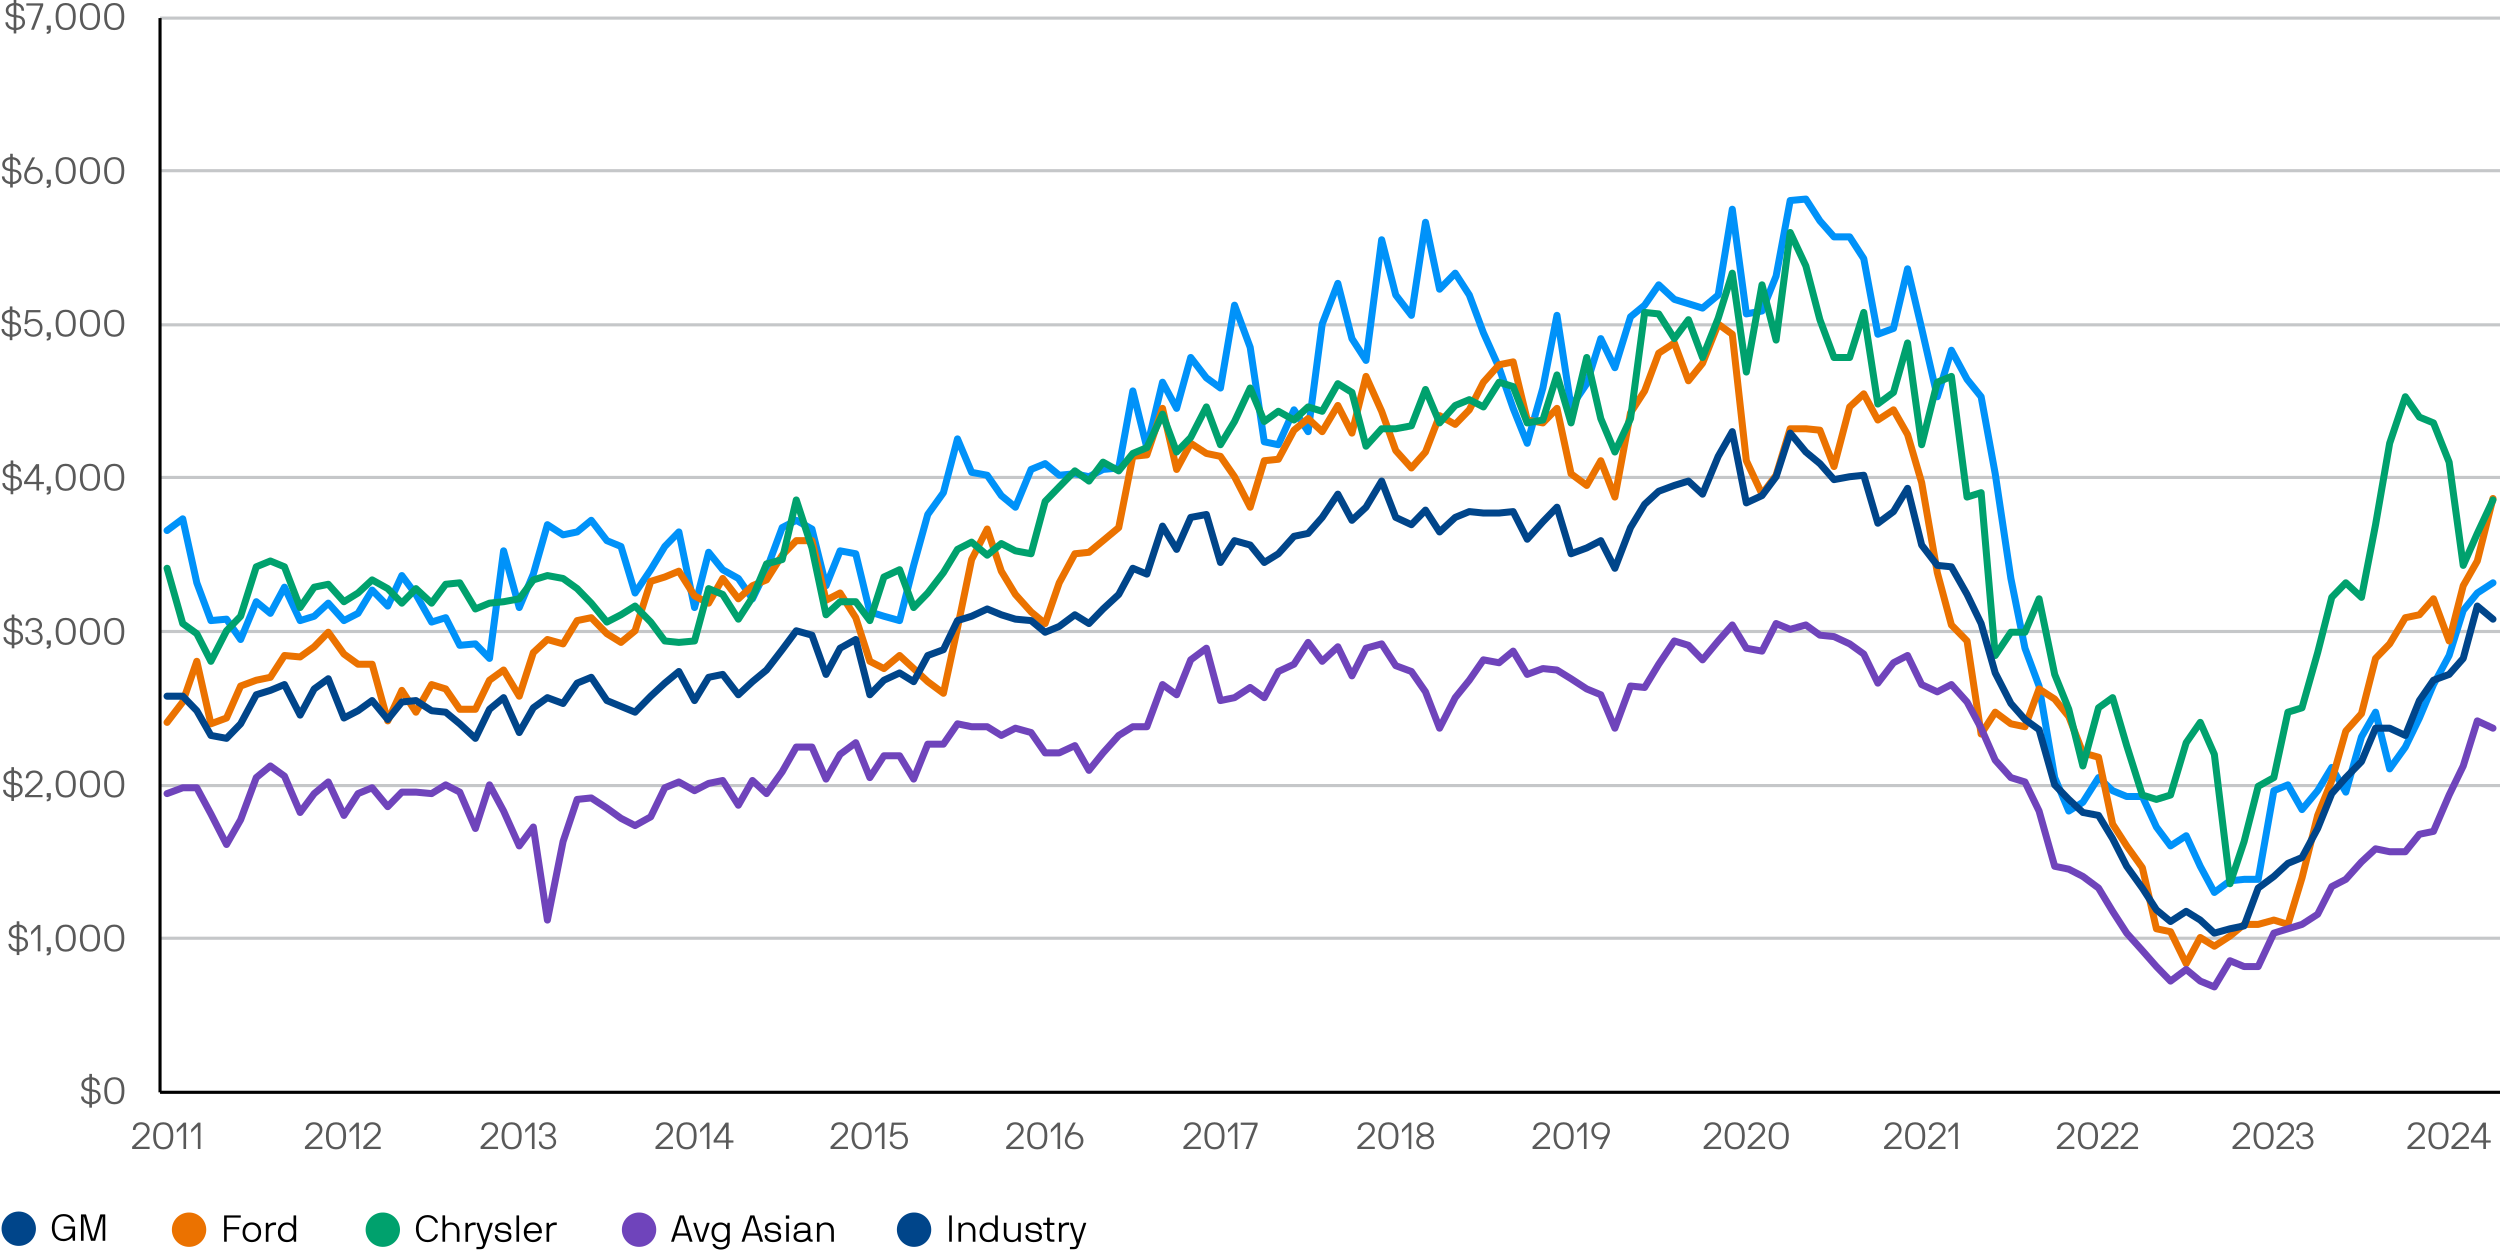 <?xml version="1.0" encoding="UTF-8"?><svg id="Layer_1" xmlns="http://www.w3.org/2000/svg" viewBox="0 0 800 400"><path d="M23.18,393.25s-.02-.06-.06-.06h-2.69s-.06-.02-.06-.06v-.6s.02-.06.06-.06h3.53s.06.02.06.06v4.46s-.02.06-.06.06h-.59s-.06-.01-.07-.06l-.12-1.02c-.01-.07-.07-.07-.11-.02-.4.53-1.5,1.22-2.7,1.22-2.52,0-3.78-1.8-3.78-4.34s1.38-4.34,3.78-4.34c2.09,0,3.11,1.21,3.39,2.44.01.05-.01.06-.05.06h-.68s-.07-.01-.1-.06c-.44-1.25-1.37-1.72-2.57-1.72-1.88,0-2.88,1.34-2.88,3.62s1,3.62,2.88,3.62,2.81-1.42,2.81-2.78v-.42Z" style="fill:#000; stroke-width:0px;"/><path d="M27.45,388.61s.07.02.08.06l2.21,7.62c.02.06.1.06.12,0l2.21-7.62s.05-.06.08-.06h1.47s.06.02.06.06v8.32s-.02.06-.06.06h-.72s-.06-.02-.06-.06v-7.6c0-.06-.1-.1-.12,0l-2.23,7.6s-.04.06-.07.06h-1.25s-.06-.02-.07-.06l-2.23-7.6c-.02-.1-.12-.06-.12,0v7.6s-.02.06-.06.06h-.72s-.06-.02-.06-.06v-8.32s.02-.06.06-.06h1.48Z" style="fill:#000; stroke-width:0px;"/><circle cx="6" cy="393.19" r="5.5" style="fill:#00458a; stroke-width:0px;"/><path d="M71.78,397.36s-.06-.02-.06-.06v-8.32s.02-.06.06-.06h5.21s.06.02.06.06v.6s-.02.06-.06.06h-4.37s-.06.02-.06.06v2.9s.03.06.06.06h3.85s.06.02.06.06v.6s-.02.06-.06.06h-3.85s-.06.02-.06.06v3.86s-.02.06-.06.06h-.72Z" style="fill:#000; stroke-width:0px;"/><path d="M80.59,397.48c-1.88,0-2.97-1.28-2.97-3.15s1.09-3.17,2.97-3.17,2.97,1.3,2.97,3.17-1.1,3.15-2.97,3.15ZM80.59,391.9c-1.33,0-2.13,1-2.13,2.43s.8,2.43,2.13,2.43,2.13-1,2.13-2.43-.8-2.43-2.13-2.43Z" style="fill:#000; stroke-width:0px;"/><path d="M85.07,391.36s.02-.06.06-.06h.6s.05.02.06.06l.12.66c.01.07.08.07.12.02.16-.19.63-.86,1.75-.86h.5s.06.02.06.06v.72s-.02.06-.06.06h-.5c-1.34,0-1.87.67-1.87,2.09v3.2s-.02.06-.06.06h-.72s-.06-.02-.06-.06v-5.95Z" style="fill:#000; stroke-width:0px;"/><path d="M94.77,397.3s-.02.06-.06.06h-.6s-.05-.02-.06-.06l-.12-.66s-.07-.07-.11-.01c-.08.12-.67.85-2.03.85-1.87,0-2.86-1.28-2.86-3.15s1.04-3.15,2.86-3.15c1.33,0,1.92.72,2.03.88.04.06.11.04.11-.01v-3.06s.02-.06.06-.06h.72s.06.02.06.06v8.32ZM91.92,396.76c1.34,0,2.02-1,2.02-2.43s-.67-2.43-2.02-2.43-2.13,1-2.13,2.43.79,2.43,2.13,2.43Z" style="fill:#000; stroke-width:0px;"/><circle cx="60.5" cy="393.5" r="5.5" style="fill:#eb7200; stroke-width:0px;"/><path d="M139.38,394.99h.71s.06.02.06.06c-.04.64-1.06,2.44-3.29,2.44-2.39,0-3.77-1.8-3.77-4.34s1.38-4.34,3.77-4.34c2.23,0,3.25,1.8,3.29,2.43,0,.04-.02.06-.06.06h-.71s-.07-.02-.08-.06c-.17-.5-.89-1.71-2.44-1.71-1.87,0-2.89,1.34-2.89,3.62s1.02,3.62,2.89,3.62c1.55,0,2.27-1.21,2.44-1.72.01-.04.05-.06.08-.06Z" style="fill:#000; stroke-width:0px;"/><path d="M146.18,393.98c0-1.05-.48-2.07-1.87-2.09-1.34,0-1.87.63-1.87,2.07v3.33s-.02.06-.06.06h-.72s-.06-.02-.06-.06v-8.32s.02-.06.06-.06h.72s.06.02.06.06v2.92c0,.06.07.07.11.04.2-.2.71-.75,1.76-.75,1.83.01,2.71,1.27,2.71,2.81v3.32s-.02.06-.06.06h-.72s-.06-.02-.06-.06v-3.32Z" style="fill:#000; stroke-width:0px;"/><path d="M148.95,391.36s.02-.06.06-.06h.6s.05.02.06.06l.12.66c.01.07.08.07.12.02.16-.19.64-.86,1.75-.86h.5s.06.02.06.06v.72s-.02.06-.06.06h-.5c-1.34,0-1.87.67-1.87,2.09v3.2s-.02.06-.06.06h-.72s-.06-.02-.06-.06v-5.95Z" style="fill:#000; stroke-width:0px;"/><path d="M156.81,391.36s.05-.06.08-.06h.75s.06.02.05.06l-2.31,6.86c-.34,1-.55,1.52-1.62,1.52h-1.24s-.06-.02-.06-.06v-.6s.02-.06.06-.06h1.22c.52,0,.64-.3.79-.8.06-.19.1-.38-.06-.85l-2.04-6.01s.01-.06.05-.06h.75s.07.02.08.06l1.68,5.24c.02.06.1.06.12,0l1.68-5.24Z" style="fill:#000; stroke-width:0px;"/><path d="M160.99,396.76c.56,0,1.83-.11,1.83-1.14,0-.85-1-.96-1.83-1.04-1.07-.11-2.52-.25-2.52-1.7,0-.97,1.04-1.7,2.4-1.7,1.46,0,2.64.68,2.64,2.17,0,.04-.02.06-.06.06h-.72s-.06-.02-.06-.06c0-.98-.71-1.45-1.8-1.45-.97,0-1.56.46-1.56.98,0,.7.62.89,1.68.98,1.47.13,2.67.3,2.67,1.76,0,1.3-1.04,1.86-2.67,1.86-1.81,0-2.65-1.02-2.65-2.17,0-.04.02-.06.06-.06h.72s.06.02.06.06c0,.55.36,1.45,1.81,1.45Z" style="fill:#000; stroke-width:0px;"/><path d="M166.05,388.92s.06.02.06.06v8.32s-.02.06-.06.06h-.72s-.06-.02-.06-.06v-8.32s.02-.06.06-.06h.72Z" style="fill:#000; stroke-width:0px;"/><path d="M168.58,394.64s-.06.02-.06.06c0,1.04.74,2.06,2,2.06.97,0,1.51-.49,1.74-.94.02-.05.06-.06.1-.06h.77s.08.01.07.06c-.36,1.09-1.38,1.66-2.67,1.66-1.74,0-2.91-1.28-2.91-3.15s1.12-3.17,2.91-3.17,2.88,1.3,2.88,3.17c0,.08-.01.22-.02.25-.01.04-.04.06-.07.06h-4.73ZM170.53,391.88c-1.37,0-2,1.26-2,1.98,0,.04.02.06.06.06h3.85s.06-.02.06-.06c0-.86-.56-1.98-1.97-1.98Z" style="fill:#000; stroke-width:0px;"/><path d="M174.9,391.36s.02-.06.06-.06h.6s.05.02.06.06l.12.66c.01.07.08.07.12.02.16-.19.64-.86,1.75-.86h.5s.06.02.06.06v.72s-.02.06-.06.06h-.5c-1.34,0-1.87.67-1.87,2.09v3.2s-.02.06-.06.06h-.72s-.06-.02-.06-.06v-5.95Z" style="fill:#000; stroke-width:0px;"/><circle cx="122.5" cy="393.5" r="5.5" style="fill:#00a16d; stroke-width:0px;"/><path d="M220.1,395.47s-.05-.06-.08-.06h-3.69s-.07.02-.08.06l-.6,1.83s-.05.06-.08.06h-.77s-.06-.02-.05-.06l2.76-8.32s.04-.06.07-.06h1.2s.06.02.07.06l2.76,8.32s-.01.06-.05.06h-.77s-.07-.02-.08-.06l-.6-1.83ZM216.52,394.63s.01.06.05.06h3.23s.05-.02.04-.06l-1.59-4.94c-.02-.06-.1-.06-.12,0l-1.59,4.94Z" style="fill:#000; stroke-width:0px;"/><path d="M226.2,391.36s.05-.06.08-.06h.76s.06.02.05.06l-2.02,5.95s-.04.06-.07.06h-1.08s-.06-.02-.07-.06l-2.02-5.95s.01-.06.05-.06h.75s.07.02.08.06l1.68,5.24c.02.07.1.06.12,0l1.68-5.24Z" style="fill:#000; stroke-width:0px;"/><path d="M233.52,397.11c0,1.71-1.08,2.75-2.84,2.75-1.51,0-2.55-.8-2.67-1.74,0-.04.02-.06.06-.06h.7s.07.02.08.06c.12.47.74,1.02,1.83,1.02,1.58,0,2-1.01,2-2.03v-.47s-.06-.07-.11-.02c-.25.3-.85.86-2.03.86-1.69,0-2.86-1.28-2.86-3.15s1.1-3.15,2.86-3.15c1.2,0,1.82.66,2.03.86.05.05.1.02.11-.02l.12-.66s.02-.06.06-.06h.6s.06.02.06.06v5.76ZM230.66,396.76c1.34,0,2.02-1,2.02-2.43s-.67-2.43-2.02-2.43-2.13,1-2.13,2.43.79,2.43,2.13,2.43Z" style="fill:#000; stroke-width:0px;"/><path d="M242.66,395.47s-.05-.06-.08-.06h-3.69s-.07.02-.08.06l-.6,1.83s-.05.06-.08.06h-.77s-.06-.02-.05-.06l2.76-8.32s.04-.06.07-.06h1.2s.06.02.07.06l2.76,8.32s-.01.06-.05.06h-.77s-.07-.02-.08-.06l-.6-1.83ZM239.07,394.63s.01.06.05.06h3.23s.05-.02.04-.06l-1.59-4.94c-.02-.06-.1-.06-.12,0l-1.6,4.94Z" style="fill:#000; stroke-width:0px;"/><path d="M247.31,396.76c.56,0,1.83-.11,1.83-1.14,0-.85-1-.96-1.83-1.04-1.07-.11-2.52-.25-2.52-1.7,0-.97,1.04-1.7,2.4-1.7,1.46,0,2.64.68,2.64,2.17,0,.04-.02.06-.06.06h-.72s-.06-.02-.06-.06c0-.98-.71-1.45-1.8-1.45-.97,0-1.56.46-1.56.98,0,.7.62.89,1.68.98,1.47.13,2.67.3,2.67,1.76,0,1.3-1.04,1.86-2.67,1.86-1.81,0-2.65-1.02-2.65-2.17,0-.04.02-.06.06-.06h.72s.06.02.06.06c0,.55.36,1.45,1.81,1.45Z" style="fill:#000; stroke-width:0px;"/><path d="M252.49,388.92s.06.02.06.06v.96s-.02.06-.06.06h-.96s-.06-.02-.06-.06v-.96s.02-.06.06-.06h.96ZM252.37,391.29s.06.02.06.06v5.95s-.02.06-.06.06h-.72s-.06-.02-.06-.06v-5.95s.02-.06.06-.06h.72Z" style="fill:#000; stroke-width:0px;"/><path d="M256.7,391.18c1.64,0,2.61.72,2.61,2.16v2.51c0,.5.04.79.54.79h.13s.06.02.06.06v.61s-.02.06-.06.06h-.13c-.83,0-1.09-.25-1.25-.72-.02-.07-.07-.06-.11-.02-.18.18-.7.86-2.18.86-1.58,0-2.39-.76-2.39-1.85s.8-1.8,2.51-1.8h1.44c.38,0,.6,0,.6-.5,0-.62-.08-1.44-1.77-1.44-1.2,0-1.69.5-1.69,1.45,0,.04-.02.06-.06.06h-.72s-.06-.02-.06-.06c0-1.46,1.09-2.17,2.53-2.17ZM258.48,394.62s-.02-.06-.06-.06h-1.93c-1.52,0-1.71.55-1.71,1.08s.4,1.13,1.55,1.13c1.57,0,2.16-1.02,2.16-1.86v-.29Z" style="fill:#000; stroke-width:0px;"/><path d="M266,394.1c0-1.17-.48-2.21-1.87-2.21s-1.87.77-1.87,2.21v3.2s-.02.06-.06.06h-.72s-.06-.02-.06-.06v-5.95s.02-.06.06-.06h.59s.06.01.07.06l.12.66c.01.07.08.07.12.02.17-.23.82-.88,1.87-.86,1.83.02,2.59,1.15,2.59,2.93v3.2s-.02.06-.06.06h-.72s-.06-.02-.06-.06v-3.2Z" style="fill:#000; stroke-width:0px;"/><circle cx="204.5" cy="393.5" r="5.5" style="fill:#6f44bb; stroke-width:0px;"/><path d="M304.52,388.92s.06.02.06.06v8.32s-.02.06-.06.06h-.72s-.06-.02-.06-.06v-8.32s.02-.06.06-.06h.72Z" style="fill:#000; stroke-width:0px;"/><path d="M311.29,394.1c0-1.17-.48-2.21-1.87-2.21s-1.87.77-1.87,2.21v3.2s-.02.06-.06.06h-.72s-.06-.02-.06-.06v-5.95s.02-.06.06-.06h.59s.06.01.07.06l.12.66c.01.07.08.07.12.02.17-.23.82-.88,1.87-.86,1.83.02,2.59,1.15,2.59,2.93v3.2s-.02.06-.06.06h-.72s-.06-.02-.06-.06v-3.2Z" style="fill:#000; stroke-width:0px;"/><path d="M319.29,397.3s-.02.06-.06.06h-.6s-.05-.02-.06-.06l-.12-.66s-.07-.07-.11-.01c-.08.12-.67.85-2.03.85-1.87,0-2.85-1.28-2.85-3.15s1.04-3.15,2.85-3.15c1.33,0,1.92.72,2.03.88.04.06.11.04.11-.01v-3.06s.02-.06.06-.06h.72s.06.02.06.06v8.32ZM316.43,396.76c1.34,0,2.02-1,2.02-2.43s-.67-2.43-2.02-2.43-2.13,1-2.13,2.43.79,2.43,2.13,2.43Z" style="fill:#000; stroke-width:0px;"/><path d="M322.06,394.56c0,1.18.48,2.2,1.87,2.21,1.34,0,1.87-.77,1.87-2.21v-3.2s.02-.06.06-.06h.72s.06.02.06.06v5.95s-.02.06-.06.06h-.59s-.06-.01-.07-.06l-.12-.66c-.01-.07-.08-.07-.12-.02-.17.23-.82.86-1.87.86-1.83-.01-2.59-1.15-2.59-2.93v-3.2s.02-.06.06-.06h.72s.06.02.06.06v3.2Z" style="fill:#000; stroke-width:0px;"/><path d="M330.76,396.76c.56,0,1.84-.11,1.84-1.14,0-.85-1-.96-1.84-1.04-1.07-.11-2.52-.25-2.52-1.7,0-.97,1.04-1.7,2.4-1.7,1.46,0,2.64.68,2.64,2.17,0,.04-.02.06-.06.06h-.72s-.06-.02-.06-.06c0-.98-.71-1.45-1.8-1.45-.97,0-1.56.46-1.56.98,0,.7.62.89,1.68.98,1.48.13,2.68.3,2.68,1.76,0,1.3-1.04,1.86-2.68,1.86-1.81,0-2.65-1.02-2.65-2.17,0-.04.02-.06.06-.06h.72s.06.02.06.06c0,.55.36,1.45,1.81,1.45Z" style="fill:#000; stroke-width:0px;"/><path d="M333.87,392.01s-.06-.02-.06-.06v-.6s.02-.06.06-.06h1.14s.06-.02.06-.06v-1.54s.02-.06.06-.06h.72s.06.02.06.06v1.54s.02.06.06.06h1.38s.06.02.06.06v.6s-.02.06-.06.06h-1.38s-.06.02-.06.06v3.77c0,.62.28.8.79.8h.65s.06.02.06.06v.6s-.02.06-.06.06h-.66c-1.19,0-1.62-.48-1.62-1.52v-3.77s-.02-.06-.06-.06h-1.14Z" style="fill:#000; stroke-width:0px;"/><path d="M338.86,391.36s.02-.06.06-.06h.6s.05.02.06.06l.12.66c.01.07.08.07.12.02.16-.19.64-.86,1.75-.86h.5s.06.02.06.06v.72s-.02.06-.06.06h-.5c-1.34,0-1.87.67-1.87,2.09v3.2s-.02.06-.06.06h-.72s-.06-.02-.06-.06v-5.95Z" style="fill:#000; stroke-width:0px;"/><path d="M346.72,391.36s.05-.06.08-.06h.76s.06.02.05.06l-2.31,6.86c-.34,1-.55,1.52-1.62,1.52h-1.24s-.06-.02-.06-.06v-.6s.02-.06.06-.06h1.22c.52,0,.64-.3.79-.8.06-.19.1-.38-.06-.85l-2.04-6.01s.01-.06.05-.06h.76s.07.02.08.06l1.68,5.24c.02.06.1.06.12,0l1.68-5.24Z" style="fill:#000; stroke-width:0px;"/><circle cx="292.5" cy="393.5" r="5.5" style="fill:#00458a; stroke-width:0px;"/><path d="M51.21,5.79h748.79M51.21,54.63h748.79M51.21,103.94h748.79M51.21,152.78h748.79M51.21,202.08h748.79M51.21,251.39h748.79M51.21,300.23h748.79" style="fill:none; stroke:#c5c7c9; stroke-linejoin:round;"/><line x1="51.21" y1="349.54" x2="51.21" y2="5.79" style="fill:none; stroke:#000; stroke-linejoin:round;"/><line x1="51.21" y1="349.54" x2="800" y2="349.54" style="fill:none; stroke:#000; stroke-linejoin:round;"/><polyline points="53.46 169.76 58.47 166.03 62.98 186.5 67.49 198.59 72.49 198.13 77 204.64 82.01 192.55 86.52 196.27 91.03 187.9 96.04 198.59 100.54 197.2 105.05 193.01 110.06 198.59 114.57 196.27 119.08 188.83 124.08 193.94 128.59 184.18 133.1 190.22 138.11 199.06 142.62 197.66 147.12 206.5 152.13 206.04 156.64 210.69 161.15 176.27 166.16 194.41 170.66 183.71 175.17 167.9 180.18 171.15 184.69 170.22 189.2 166.5 194.2 173.01 198.71 174.87 203.22 189.76 208.23 182.31 212.74 174.87 217.24 170.22 222.25 194.41 226.76 176.73 231.27 182.31 236.28 185.11 240.79 191.62 245.29 182.31 250.3 168.83 254.81 166.5 259.82 169.29 264.33 187.43 268.83 176.27 273.84 177.2 278.35 195.8 282.86 197.2 287.87 198.59 292.37 180.92 296.88 164.64 301.89 157.66 306.4 140.45 310.91 151.15 315.91 152.08 320.42 158.59 324.93 162.31 329.94 150.22 334.45 148.36 338.95 152.08 343.96 151.61 348.47 152.55 352.98 150.22 357.99 149.75 362.5 125.1 367 143.24 372.01 122.31 376.52 130.68 381.03 114.4 386.04 120.91 390.54 124.17 395.05 97.66 400.06 111.15 404.57 141.38 409.08 142.31 414.08 131.15 418.59 138.13 423.1 103.7 428.11 90.68 432.62 108.36 437.12 115.33 442.13 76.73 446.64 94.4 451.65 100.91 456.16 71.14 460.66 92.54 465.67 87.42 470.18 94.4 474.69 106.5 479.7 117.66 484.21 130.68 488.71 141.85 493.72 124.17 498.23 100.91 502.74 130.22 507.75 122.78 512.25 108.36 516.76 117.66 521.77 101.38 526.28 97.66 530.79 91.15 535.79 95.8 540.3 97.19 544.81 98.59 549.82 94.4 554.33 66.96 558.83 100.45 563.84 99.52 568.35 88.35 572.86 64.17 577.87 63.7 582.37 70.68 586.88 75.8 591.89 75.8 596.4 82.77 600.91 106.96 605.92 105.1 610.42 86.03 614.93 105.1 619.94 126.96 624.45 112.08 629.46 121.38 633.96 126.96 638.47 151.61 643.48 185.11 647.99 207.43 652.5 219.53 657.5 248.83 662.01 259.53 666.52 256.74 671.53 248.83 676.04 253.02 680.54 254.88 685.55 254.88 690.06 264.65 694.57 270.69 699.58 267.44 704.08 277.21 708.59 285.58 713.6 281.86 718.11 281.39 722.62 281.39 727.63 253.02 732.13 251.16 736.64 259.06 741.65 253.02 746.16 245.58 750.66 253.48 755.67 235.81 760.18 227.9 764.69 246.04 769.7 239.06 774.21 229.76 778.71 219.06 783.72 209.76 788.23 195.34 792.74 189.76 797.75 186.5" style="fill:none; stroke:#0092f9; stroke-linecap:round; stroke-linejoin:round; stroke-width:2.25px;"/><polyline points="53.46 231.16 58.47 224.64 62.98 211.62 67.49 231.62 72.49 229.76 77 219.53 82.01 217.67 86.52 216.74 91.03 209.76 96.04 210.22 100.54 206.97 105.05 202.32 110.06 209.29 114.57 212.55 119.08 212.55 124.08 230.69 128.59 220.92 133.1 227.9 138.11 219.06 142.62 220.46 147.12 226.97 152.13 226.97 156.64 217.67 161.15 214.41 166.16 222.78 170.66 208.83 175.17 204.64 180.18 206.04 184.69 198.59 189.2 197.66 194.2 202.78 198.71 205.57 203.22 201.85 208.23 186.04 212.74 184.64 217.24 182.78 222.25 190.69 226.76 193.01 231.27 185.11 236.28 191.62 240.79 187.43 245.29 185.57 250.3 177.66 254.81 173.01 259.82 173.01 264.33 192.08 268.83 189.76 273.84 197.66 278.35 211.62 282.86 213.94 287.87 209.76 292.37 213.94 296.88 218.13 301.89 221.85 306.4 200.92 310.91 179.06 315.91 169.29 320.42 182.78 324.93 190.22 329.94 195.8 334.45 199.53 338.95 186.5 343.96 177.2 348.47 176.73 352.98 173.01 357.99 168.83 362.5 146.03 367 145.57 372.01 130.68 376.52 150.22 381.03 141.85 386.04 145.1 390.54 146.03 395.05 152.55 400.06 162.31 404.57 147.43 409.08 146.96 414.08 137.66 418.59 133.94 423.1 138.13 428.11 129.75 432.62 138.59 437.12 120.45 442.13 131.61 446.64 144.17 451.65 149.75 456.16 144.64 460.66 133.01 465.67 135.8 470.18 131.15 474.69 122.31 479.7 116.73 484.21 115.8 488.71 134.4 493.72 135.33 498.23 130.68 502.74 151.61 507.75 155.34 512.25 147.43 516.76 159.06 521.77 132.08 526.28 125.1 530.79 113.01 535.79 109.75 540.3 121.85 544.81 116.26 549.82 103.7 554.33 106.96 558.83 147.43 563.84 158.13 568.35 152.08 572.86 137.2 577.87 137.2 582.37 137.66 586.88 149.29 591.89 130.22 596.4 126.03 600.91 134.4 605.92 131.15 610.42 139.06 614.93 154.41 619.94 183.25 624.45 199.99 629.46 205.11 633.96 234.88 638.47 227.9 643.48 231.62 647.99 232.55 652.5 220.46 657.5 223.71 662.01 229.29 666.52 240.92 671.53 242.32 676.04 263.72 680.54 270.69 685.55 277.67 690.06 297.21 694.57 298.14 699.58 308.37 704.08 300 708.59 302.79 713.6 299.53 718.11 295.81 722.62 295.81 727.63 294.42 732.13 295.81 736.64 280.93 741.65 260.93 746.16 249.76 750.66 233.95 755.67 228.36 760.18 210.69 764.69 206.04 769.7 197.66 774.21 196.73 778.71 191.62 783.72 205.11 788.23 187.43 792.74 179.52 797.75 159.52" style="fill:none; stroke:#eb7200; stroke-linecap:round; stroke-linejoin:round; stroke-width:2.25px;"/><polyline points="53.46 181.85 58.47 199.53 62.98 202.78 67.49 211.62 72.49 201.85 77 197.2 82.01 181.38 86.52 179.52 91.03 181.38 96.04 194.41 100.54 187.9 105.05 186.97 110.06 192.55 114.57 189.76 119.08 185.57 124.08 188.36 128.59 193.01 133.1 188.36 138.11 193.01 142.62 186.97 147.12 186.5 152.13 194.87 156.64 193.01 161.15 192.55 166.16 191.62 170.66 185.57 175.17 184.18 180.18 185.11 184.69 188.36 189.2 193.01 194.2 199.06 198.71 196.73 203.22 193.94 208.23 199.06 212.74 205.11 217.24 205.57 222.25 205.11 226.76 188.36 231.27 190.22 236.28 198.13 240.79 191.15 245.29 180.45 250.3 179.06 254.81 159.99 259.82 175.34 264.33 196.73 268.83 192.55 273.84 192.55 278.35 198.59 282.86 184.64 287.87 182.31 292.37 194.41 296.88 189.76 301.89 183.25 306.4 175.8 310.91 173.48 315.91 177.66 320.42 173.94 324.93 176.27 329.94 177.2 334.45 160.45 338.95 155.8 343.96 150.68 348.47 153.94 352.98 147.89 357.99 150.68 362.5 145.1 367 143.24 372.01 132.54 376.52 144.64 381.03 139.99 386.04 130.22 390.54 142.31 395.05 134.87 400.06 124.17 404.57 134.87 409.08 131.61 414.08 134.4 418.59 130.22 423.1 131.61 428.11 122.78 432.62 125.57 437.12 142.78 442.13 137.2 446.64 137.2 451.65 136.26 456.16 124.64 460.66 135.33 465.67 129.75 470.18 127.89 474.69 130.22 479.7 122.31 484.21 123.71 488.71 135.33 493.72 134.4 498.23 119.98 502.74 135.33 507.75 114.4 512.25 133.94 516.76 144.64 521.77 133.94 526.28 99.98 530.79 100.45 535.79 108.36 540.3 102.31 544.81 114.4 549.82 101.84 554.33 87.42 558.83 119.05 563.84 91.15 568.35 108.82 572.86 74.4 577.87 85.1 582.37 102.31 586.88 114.4 591.89 114.4 596.4 99.98 600.91 129.29 605.92 125.57 610.42 109.75 614.93 142.31 619.94 122.31 624.45 120.45 629.46 159.06 633.96 157.66 638.47 209.76 643.48 202.32 647.99 202.32 652.5 191.62 657.5 215.81 662.01 226.97 666.52 245.11 671.53 226.5 676.04 223.25 680.54 238.6 685.55 254.41 690.06 255.81 694.57 254.41 699.58 237.67 704.08 231.16 708.59 241.39 713.6 282.79 718.11 269.3 722.62 251.62 727.63 248.83 732.13 227.9 736.64 226.5 741.65 208.83 746.16 191.15 750.66 186.5 755.67 191.15 760.18 167.9 764.69 141.85 769.7 126.96 774.21 133.47 778.71 135.33 783.72 147.89 788.23 180.92 792.74 170.69 797.75 159.99" style="fill:none; stroke:#00a16d; stroke-linecap:round; stroke-linejoin:round; stroke-width:2.25px;"/><polyline points="53.46 253.95 58.47 252.09 62.98 252.09 67.49 260.46 72.49 270.23 77 262.32 82.01 248.83 86.52 245.11 91.03 248.37 96.04 259.99 100.54 253.95 105.05 250.23 110.06 260.93 114.57 253.95 119.08 252.09 124.08 258.13 128.59 253.48 133.1 253.48 138.11 253.95 142.62 251.16 147.12 253.48 152.13 265.11 156.64 251.16 161.15 259.53 166.16 270.69 170.66 264.65 175.17 294.42 180.18 269.3 184.69 255.81 189.2 255.34 194.2 258.6 198.71 261.86 203.22 264.18 208.23 261.39 212.74 252.09 217.24 250.23 222.25 253.02 226.76 250.69 231.27 249.76 236.28 257.67 240.79 249.76 245.29 253.95 250.3 246.97 254.81 239.06 259.82 239.06 264.33 249.3 268.83 241.39 273.84 237.67 278.35 248.83 282.86 241.85 287.87 241.85 292.37 249.3 296.88 238.13 301.89 238.13 306.4 231.62 310.91 232.55 315.91 232.55 320.42 235.34 324.93 233.02 329.94 234.41 334.45 240.92 338.95 240.92 343.96 238.6 348.47 246.51 352.98 240.92 357.99 235.34 362.5 232.55 367 232.55 372.01 219.06 376.52 222.32 381.03 211.15 386.04 207.43 390.54 224.18 395.05 223.25 400.06 219.99 404.57 223.25 409.08 214.88 414.08 212.55 418.59 205.57 423.1 211.62 428.11 206.97 432.62 216.27 437.12 207.43 442.13 206.04 446.64 213.01 451.65 214.88 456.16 221.39 460.66 233.02 465.67 223.25 470.18 217.67 474.69 211.15 479.7 212.08 484.21 208.36 488.71 215.81 493.72 213.94 498.23 214.41 502.74 217.2 507.75 220.46 512.25 222.32 516.76 233.02 521.77 219.53 526.28 219.99 530.79 212.55 535.79 205.11 540.3 206.5 544.81 211.15 549.82 205.11 554.33 199.99 558.83 207.43 563.84 208.36 568.35 199.53 572.86 201.39 577.87 199.99 582.37 203.25 586.88 203.71 591.89 206.04 596.4 209.29 600.91 218.6 605.92 212.08 610.42 209.76 614.93 219.06 619.94 221.39 624.45 219.06 629.46 224.64 633.96 233.02 638.47 243.25 643.48 248.83 647.99 250.23 652.5 259.53 657.5 277.21 662.01 278.14 666.52 280.46 671.53 284.18 676.04 291.63 680.54 298.6 685.55 304.18 690.06 309.3 694.57 313.95 699.58 310.23 704.08 313.95 708.59 315.81 713.6 307.44 718.11 309.3 722.62 309.3 727.63 298.6 732.13 297.21 736.64 295.81 741.65 292.56 746.16 283.72 750.66 281.39 755.67 275.81 760.18 271.62 764.69 272.55 769.7 272.55 774.21 266.97 778.71 266.04 783.72 254.41 788.23 245.11 792.74 230.69 797.75 233.02" style="fill:none; stroke:#6f44bb; stroke-linecap:round; stroke-linejoin:round; stroke-width:2.25px;"/><polyline points="53.46 222.78 58.47 222.78 62.98 227.43 67.49 235.34 72.49 236.27 77 231.62 82.01 222.32 86.52 220.92 91.03 219.06 96.04 228.83 100.54 220.46 105.05 217.2 110.06 229.76 114.57 227.43 119.08 224.18 124.08 230.23 128.59 224.64 133.1 224.18 138.11 227.43 142.62 227.9 147.12 231.62 152.13 236.27 156.64 226.97 161.15 223.25 166.16 234.41 170.66 226.5 175.17 223.25 180.18 225.11 184.69 218.6 189.2 216.74 194.2 224.18 198.71 226.04 203.22 227.9 208.23 222.78 212.74 218.6 217.24 214.88 222.25 224.18 226.76 216.74 231.27 215.81 236.28 222.32 240.79 218.13 245.29 214.41 250.3 207.9 254.81 201.85 259.82 203.25 264.33 215.81 268.83 207.43 273.84 204.64 278.35 222.32 282.86 217.67 287.87 215.34 292.37 218.13 296.88 209.76 301.89 207.9 306.4 198.59 310.91 197.2 315.91 194.87 320.42 196.73 324.93 198.13 329.94 198.59 334.45 202.32 338.95 200.46 343.96 196.73 348.47 199.53 352.98 194.87 357.99 190.22 362.5 181.85 367 183.71 372.01 168.36 376.52 175.8 381.03 165.57 386.04 164.64 390.54 179.99 395.05 173.01 400.06 174.41 404.57 179.99 409.08 177.2 414.08 171.62 418.59 170.69 423.1 165.57 428.11 158.13 432.62 166.5 437.12 162.31 442.13 153.94 446.64 165.57 451.65 167.9 456.16 163.24 460.66 170.22 465.67 165.57 470.18 163.71 474.69 164.17 479.7 164.17 484.21 163.71 488.71 172.55 493.72 166.96 498.23 162.31 502.74 177.2 507.75 175.34 512.25 173.01 516.76 181.85 521.77 168.83 526.28 161.38 530.79 157.2 535.79 155.34 540.3 153.94 544.81 158.13 549.82 146.03 554.33 138.13 558.83 160.92 563.84 158.59 568.35 152.55 572.86 138.59 577.87 144.64 582.37 148.36 586.88 153.48 591.89 152.55 596.4 152.08 600.91 167.43 605.92 163.71 610.42 156.27 614.93 174.41 619.94 180.92 624.45 181.38 629.46 190.22 633.96 199.53 638.47 215.34 643.48 225.11 647.99 230.23 652.5 233.48 657.5 251.16 662.01 255.81 666.52 259.99 671.53 260.93 676.04 268.37 680.54 277.21 685.55 284.18 690.06 291.16 694.57 294.88 699.58 291.63 704.08 294.42 708.59 298.6 713.6 297.21 718.11 296.28 722.62 284.18 727.63 280.46 732.13 276.28 736.64 274.41 741.65 265.11 746.16 253.95 750.66 248.83 755.67 243.71 760.18 233.02 764.69 233.02 769.7 235.34 774.21 224.18 778.71 217.67 783.72 215.81 788.23 210.69 792.74 193.94 797.75 198.13" style="fill:none; stroke:#00458a; stroke-linecap:round; stroke-linejoin:round; stroke-width:2.25px;"/><path d="M28.59,353.4s-.02-.06-.07-.06c-1.62-.18-2.58-1.2-2.58-2.4,0-.04.02-.06.06-.06h.72s.06.02.06.06c0,.73.62,1.46,1.73,1.66.06.01.08-.01.08-.05v-3.25s-.01-.06-.06-.07c-1.26-.19-2.47-.67-2.47-2.21,0-1.33,1.19-2.15,2.47-2.29.06-.01.06-.04.06-.06v-.97s.02-.06.05-.06h.73s.06.02.06.06v.97s.01.07.07.07c1.25.08,2.41.92,2.41,2.39,0,.04-.02.06-.06.06h-.72s-.06-.02-.06-.06c0-.95-.66-1.5-1.56-1.67-.05-.01-.08.02-.08.06v2.99c0,.06.01.08.12.1,1.28.14,2.67.53,2.67,2.34,0,1.34-1.14,2.28-2.74,2.41-.04,0-.06.02-.06.06v.98s-.02.06-.06.06h-.73s-.05-.02-.05-.06v-1ZM28.46,348.47c.12.02.13-.02.13-.08v-2.88s-.02-.06-.06-.06c-.91.16-1.63.74-1.63,1.57,0,.62.24,1.19,1.56,1.45ZM29.54,349.32c-.1-.01-.11.04-.11.07v3.19s.04.07.1.06c1.01-.13,1.86-.72,1.86-1.7,0-1.18-.92-1.5-1.85-1.62Z" style="fill:#595959; stroke-width:0px;"/><path d="M36.6,353.38c-2.43,0-3.23-1.83-3.23-4.34s.79-4.34,3.23-4.34,3.21,1.82,3.21,4.34-.78,4.34-3.21,4.34ZM36.6,345.41c-1.7,0-2.33,1.24-2.33,3.62s.62,3.62,2.33,3.62,2.31-1.27,2.31-3.62-.62-3.62-2.31-3.62Z" style="fill:#595959; stroke-width:0px;"/><path d="M5.35,304.56s-.02-.06-.07-.06c-1.62-.18-2.58-1.2-2.58-2.4,0-.04.02-.06.06-.06h.72s.06.02.06.06c0,.73.62,1.46,1.73,1.66.06.01.08-.01.08-.05v-3.25s-.01-.06-.06-.07c-1.26-.19-2.47-.67-2.47-2.21,0-1.33,1.19-2.15,2.47-2.29.06-.01.06-.04.06-.06v-.97s.02-.06.05-.06h.73s.06.02.06.06v.97s.01.07.07.07c1.25.08,2.41.92,2.41,2.39,0,.04-.02.06-.06.06h-.72s-.06-.02-.06-.06c0-.95-.66-1.5-1.56-1.67-.05-.01-.08.02-.08.06v2.99c0,.06.01.08.12.1,1.28.14,2.67.53,2.67,2.34,0,1.34-1.14,2.28-2.73,2.41-.04,0-.06.02-.06.06v.98s-.02.06-.06.06h-.73s-.05-.02-.05-.06v-1ZM5.22,299.63c.12.02.13-.02.13-.08v-2.88s-.02-.06-.06-.06c-.91.16-1.63.74-1.63,1.57,0,.62.24,1.19,1.56,1.45ZM6.3,300.48c-.1-.01-.11.04-.11.07v3.19s.04.07.1.06c1.01-.13,1.86-.72,1.86-1.7,0-1.18-.92-1.5-1.85-1.62Z" style="fill:#595959; stroke-width:0px;"/><path d="M9.95,298.23c0-.06.01-.1.06-.14l2.05-2.05s.05-.06.08-.06h.72s.06.02.06.06v8.32s-.02.06-.06.06h-.72s-.06-.02-.06-.06v-7.1c0-.06-.07-.07-.1-.05l-1.94,1.94s-.1.01-.1-.04v-.89Z" style="fill:#595959; stroke-width:0px;"/><path d="M15.01,304.42s-.06-.02-.06-.06v-1.2s.02-.06.06-.06h1.2s.06.02.06.06v1.25c0,.85-.37,1.33-1.26,1.33-.04,0-.06-.02-.06-.06v-.48s.02-.06.06-.06c.36,0,.54-.24.54-.66,0-.04-.02-.06-.06-.06h-.48Z" style="fill:#595959; stroke-width:0px;"/><path d="M21.04,304.54c-2.43,0-3.23-1.83-3.23-4.34s.79-4.34,3.23-4.34,3.21,1.82,3.21,4.34-.78,4.34-3.21,4.34ZM21.04,296.57c-1.7,0-2.33,1.24-2.33,3.62s.62,3.62,2.33,3.62,2.31-1.27,2.31-3.62-.62-3.62-2.31-3.62Z" style="fill:#595959; stroke-width:0px;"/><path d="M28.8,304.54c-2.43,0-3.23-1.83-3.23-4.34s.79-4.34,3.23-4.34,3.21,1.82,3.21,4.34-.78,4.34-3.21,4.34ZM28.8,296.57c-1.7,0-2.33,1.24-2.33,3.62s.62,3.62,2.33,3.62,2.31-1.27,2.31-3.62-.62-3.62-2.31-3.62Z" style="fill:#595959; stroke-width:0px;"/><path d="M36.57,304.54c-2.43,0-3.23-1.83-3.23-4.34s.79-4.34,3.23-4.34,3.21,1.82,3.21,4.34-.78,4.34-3.21,4.34ZM36.57,296.57c-1.7,0-2.33,1.24-2.33,3.62s.62,3.62,2.33,3.62,2.31-1.27,2.31-3.62-.62-3.62-2.31-3.62Z" style="fill:#595959; stroke-width:0px;"/><path d="M3.64,255.25s-.02-.06-.07-.06c-1.62-.18-2.58-1.2-2.58-2.4,0-.04.02-.06.06-.06h.72s.06.02.06.06c0,.73.62,1.46,1.73,1.66.06.01.08-.01.08-.05v-3.25s-.01-.06-.06-.07c-1.26-.19-2.47-.67-2.47-2.21,0-1.33,1.19-2.15,2.47-2.29.06-.01.06-.04.06-.06v-.97s.02-.06.05-.06h.73s.06.02.06.06v.97s.01.07.07.07c1.25.08,2.41.92,2.41,2.39,0,.04-.02.06-.06.06h-.72s-.06-.02-.06-.06c0-.95-.66-1.5-1.56-1.67-.05-.01-.08.02-.08.06v2.99c0,.06.01.08.12.1,1.28.14,2.67.53,2.67,2.34,0,1.34-1.14,2.28-2.74,2.41-.04,0-.06.02-.06.06v.98s-.02.06-.06.06h-.73s-.05-.02-.05-.06v-1ZM3.5,250.33c.12.02.13-.02.13-.08v-2.88s-.02-.06-.06-.06c-.91.16-1.63.74-1.63,1.57,0,.62.24,1.19,1.56,1.45ZM4.58,251.18c-.1-.01-.11.04-.11.07v3.19s.04.07.1.06c1.01-.13,1.86-.72,1.86-1.7,0-1.18-.92-1.5-1.85-1.62Z" style="fill:#595959; stroke-width:0px;"/><path d="M10.9,246.55c1.72,0,2.71,1.06,2.71,2.42,0,1.14-.79,1.96-1.36,2.46l-3.02,2.85s-.01.11.04.11h4.28s.06.02.06.06v.6s-.02.06-.06.06h-5.48s-.06-.02-.06-.06v-.66s.04-.06.06-.08l3.55-3.41c.35-.31,1.16-1.12,1.15-1.93-.01-.73-.55-1.7-1.87-1.7-.96,0-1.79.65-1.8,1.71,0,.04-.02.06-.06.06h-.72s-.06-.02-.06-.06c0-1.64,1.21-2.43,2.64-2.43Z" style="fill:#595959; stroke-width:0px;"/><path d="M15.01,255.11s-.06-.02-.06-.06v-1.2s.02-.06.06-.06h1.2s.06.02.06.06v1.25c0,.85-.37,1.33-1.26,1.33-.04,0-.06-.02-.06-.06v-.48s.02-.06.06-.06c.36,0,.54-.24.54-.66,0-.04-.02-.06-.06-.06h-.48Z" style="fill:#595959; stroke-width:0px;"/><path d="M21.04,255.23c-2.43,0-3.23-1.83-3.23-4.34s.79-4.34,3.23-4.34,3.21,1.82,3.21,4.34-.78,4.34-3.21,4.34ZM21.04,247.27c-1.7,0-2.33,1.24-2.33,3.62s.62,3.62,2.33,3.62,2.31-1.27,2.31-3.62-.62-3.62-2.31-3.62Z" style="fill:#595959; stroke-width:0px;"/><path d="M28.8,255.23c-2.43,0-3.23-1.83-3.23-4.34s.79-4.34,3.23-4.34,3.21,1.82,3.21,4.34-.78,4.34-3.21,4.34ZM28.8,247.27c-1.7,0-2.33,1.24-2.33,3.62s.62,3.62,2.33,3.62,2.31-1.27,2.31-3.62-.62-3.62-2.31-3.62Z" style="fill:#595959; stroke-width:0px;"/><path d="M36.56,255.23c-2.43,0-3.23-1.83-3.23-4.34s.79-4.34,3.23-4.34,3.21,1.82,3.21,4.34-.78,4.34-3.21,4.34ZM36.56,247.27c-1.7,0-2.33,1.24-2.33,3.62s.62,3.62,2.33,3.62,2.31-1.27,2.31-3.62-.62-3.62-2.31-3.62Z" style="fill:#595959; stroke-width:0px;"/><path d="M3.76,206.41s-.02-.06-.07-.06c-1.62-.18-2.58-1.2-2.58-2.4,0-.04.02-.06.06-.06h.72s.06.02.06.06c0,.73.62,1.46,1.73,1.66.06.01.08-.01.08-.05v-3.25s-.01-.06-.06-.07c-1.26-.19-2.47-.67-2.47-2.21,0-1.33,1.19-2.15,2.47-2.29.06-.01.06-.04.06-.06v-.97s.02-.06.05-.06h.73s.06.02.06.06v.97s.01.07.07.07c1.25.08,2.41.92,2.41,2.39,0,.04-.02.06-.06.06h-.72s-.06-.02-.06-.06c0-.95-.66-1.5-1.56-1.67-.05-.01-.08.02-.08.06v2.99c0,.06.01.08.12.1,1.28.14,2.67.53,2.67,2.34,0,1.34-1.14,2.28-2.73,2.41-.04,0-.06.02-.06.06v.98s-.02.06-.06.06h-.73s-.05-.02-.05-.06v-1ZM3.62,201.49c.12.02.13-.02.13-.08v-2.88s-.02-.06-.06-.06c-.91.16-1.63.74-1.63,1.57,0,.62.24,1.19,1.56,1.45ZM4.7,202.34c-.1-.01-.11.04-.11.07v3.19s.04.07.1.06c1.01-.13,1.86-.72,1.86-1.7,0-1.18-.92-1.5-1.85-1.62Z" style="fill:#595959; stroke-width:0px;"/><path d="M10.8,197.71c1.57,0,2.65,1.04,2.65,2.36,0,1.22-1.08,1.72-1.27,1.76-.06.01-.07.1,0,.12.4.13,1.47.85,1.47,2.09s-1.02,2.35-2.85,2.35c-1.67,0-2.69-.98-2.69-2.43,0-.04.02-.06.06-.06h.72s.06.02.06.06c0,1,.65,1.71,1.85,1.71s2.02-.61,2.02-1.63-.88-1.75-2.02-1.75h-.56s-.06-.02-.06-.06v-.6s.02-.06.06-.06h.56c1.08,0,1.83-.56,1.83-1.5,0-.85-.73-1.64-1.83-1.64-1,0-1.79.56-1.79,1.72,0,.04-.02.06-.06.06h-.72s-.06-.02-.06-.06c0-1.68,1.22-2.44,2.63-2.44Z" style="fill:#595959; stroke-width:0px;"/><path d="M15.01,206.27s-.06-.02-.06-.06v-1.2s.02-.06.06-.06h1.2s.06.02.06.06v1.25c0,.85-.37,1.33-1.26,1.33-.04,0-.06-.02-.06-.06v-.48s.02-.06.06-.06c.36,0,.54-.24.54-.66,0-.04-.02-.06-.06-.06h-.48Z" style="fill:#595959; stroke-width:0px;"/><path d="M21.04,206.39c-2.43,0-3.23-1.83-3.23-4.34s.79-4.34,3.23-4.34,3.21,1.82,3.21,4.34-.78,4.34-3.21,4.34ZM21.04,198.43c-1.7,0-2.33,1.24-2.33,3.62s.62,3.62,2.33,3.62,2.31-1.27,2.31-3.62-.62-3.62-2.31-3.62Z" style="fill:#595959; stroke-width:0px;"/><path d="M28.8,206.39c-2.43,0-3.23-1.83-3.23-4.34s.79-4.34,3.23-4.34,3.21,1.82,3.21,4.34-.78,4.34-3.21,4.34ZM28.8,198.43c-1.7,0-2.33,1.24-2.33,3.62s.62,3.62,2.33,3.62,2.31-1.27,2.31-3.62-.62-3.62-2.31-3.62Z" style="fill:#595959; stroke-width:0px;"/><path d="M36.56,206.39c-2.43,0-3.23-1.83-3.23-4.34s.79-4.34,3.23-4.34,3.21,1.82,3.21,4.34-.78,4.34-3.21,4.34ZM36.56,198.43c-1.7,0-2.33,1.24-2.33,3.62s.62,3.62,2.33,3.62,2.31-1.27,2.31-3.62-.62-3.62-2.31-3.62Z" style="fill:#595959; stroke-width:0px;"/><path d="M3.41,157.11s-.02-.06-.07-.06c-1.62-.18-2.58-1.2-2.58-2.4,0-.04.02-.06.06-.06h.72s.06.02.06.06c0,.73.62,1.46,1.73,1.66.06.01.08-.01.08-.05v-3.25s-.01-.06-.06-.07c-1.26-.19-2.47-.67-2.47-2.21,0-1.33,1.19-2.15,2.47-2.29.06-.01.06-.04.06-.06v-.97s.02-.06.05-.06h.73s.06.02.06.06v.97s.01.07.07.07c1.25.08,2.41.92,2.41,2.39,0,.04-.02.06-.06.06h-.72s-.06-.02-.06-.06c0-.95-.66-1.5-1.56-1.67-.05-.01-.08.02-.08.06v2.99c0,.06.01.08.12.1,1.28.14,2.67.53,2.67,2.34,0,1.34-1.14,2.28-2.74,2.41-.04,0-.06.02-.06.06v.98s-.02.06-.06.06h-.73s-.05-.02-.05-.06v-1ZM3.27,152.18c.12.02.13-.02.13-.08v-2.88s-.02-.06-.06-.06c-.91.16-1.63.74-1.63,1.57,0,.62.24,1.19,1.56,1.45ZM4.35,153.03c-.1-.01-.11.04-.11.07v3.19s.04.07.1.06c1.01-.13,1.86-.72,1.86-1.7,0-1.18-.92-1.5-1.85-1.62Z" style="fill:#595959; stroke-width:0px;"/><path d="M7.69,154.27s.01-.08.04-.12l3.78-5.56s.06-.06.1-.06h.84s.06.02.06.06v5.56s.02.06.06.06h1.42s.06.02.06.06v.6s-.02.06-.06.06h-1.42s-.06.02-.06.06v1.92s-.02.06-.06.06h-.72s-.06-.02-.06-.06v-1.92s-.02-.06-.06-.06h-3.85s-.06-.02-.06-.06v-.6ZM8.66,154.13s0,.07.04.07h2.9s.06-.02.06-.06v-4.14c0-.08-.07-.1-.12-.02l-2.88,4.15Z" style="fill:#595959; stroke-width:0px;"/><path d="M15.01,156.96s-.06-.02-.06-.06v-1.2s.02-.06.06-.06h1.2s.06.02.06.06v1.25c0,.85-.37,1.33-1.26,1.33-.04,0-.06-.02-.06-.06v-.48s.02-.06.06-.06c.36,0,.54-.24.54-.66,0-.04-.02-.06-.06-.06h-.48Z" style="fill:#595959; stroke-width:0px;"/><path d="M21.03,157.08c-2.43,0-3.23-1.83-3.23-4.34s.79-4.34,3.23-4.34,3.21,1.82,3.21,4.34-.78,4.34-3.21,4.34ZM21.03,149.12c-1.7,0-2.33,1.24-2.33,3.62s.62,3.62,2.33,3.62,2.31-1.27,2.31-3.62-.62-3.62-2.31-3.62Z" style="fill:#595959; stroke-width:0px;"/><path d="M28.8,157.08c-2.43,0-3.23-1.83-3.23-4.34s.79-4.34,3.23-4.34,3.21,1.82,3.21,4.34-.78,4.34-3.21,4.34ZM28.8,149.12c-1.7,0-2.33,1.24-2.33,3.62s.62,3.62,2.33,3.62,2.31-1.27,2.31-3.62-.62-3.62-2.31-3.62Z" style="fill:#595959; stroke-width:0px;"/><path d="M36.56,157.08c-2.43,0-3.23-1.83-3.23-4.34s.79-4.34,3.23-4.34,3.21,1.82,3.21,4.34-.78,4.34-3.21,4.34ZM36.56,149.12c-1.7,0-2.33,1.24-2.33,3.62s.62,3.62,2.33,3.62,2.31-1.27,2.31-3.62-.62-3.62-2.31-3.62Z" style="fill:#595959; stroke-width:0px;"/><path d="M3.13,107.8s-.02-.06-.07-.06c-1.62-.18-2.58-1.2-2.58-2.4,0-.04.02-.06.06-.06h.72s.06.02.06.06c0,.73.62,1.46,1.73,1.66.06.01.08-.01.08-.05v-3.25s-.01-.06-.06-.07c-1.26-.19-2.47-.67-2.47-2.21,0-1.33,1.19-2.15,2.47-2.29.06-.01.06-.04.06-.06v-.97s.02-.06.05-.06h.73s.06.02.06.06v.97s.01.07.07.07c1.25.08,2.41.92,2.41,2.39,0,.04-.02.06-.06.06h-.72s-.06-.02-.06-.06c0-.95-.66-1.5-1.56-1.67-.05-.01-.08.02-.08.06v2.99c0,.06.01.08.12.1,1.28.14,2.67.53,2.67,2.34,0,1.34-1.14,2.28-2.74,2.41-.04,0-.06.02-.06.06v.98s-.02.06-.06.06h-.73s-.05-.02-.05-.06v-1ZM3,102.87c.12.02.13-.02.13-.08v-2.88s-.02-.06-.06-.06c-.91.16-1.63.74-1.63,1.57,0,.62.24,1.19,1.56,1.45ZM4.08,103.72c-.1-.01-.11.04-.11.07v3.19s.04.07.1.06c1.01-.13,1.86-.72,1.86-1.7,0-1.18-.92-1.5-1.85-1.62Z" style="fill:#595959; stroke-width:0px;"/><path d="M9.2,99.93s-.08,0-.1.07l-.32,2.64c-.01.08.08.08.11.05.23-.35.94-.66,1.91-.66,1.62,0,2.81,1.21,2.81,2.85,0,1.75-1.2,2.89-2.93,2.89-2.11,0-2.9-1.52-2.9-2.44,0-.04.02-.06.06-.06h.72s.06.02.06.06c0,.66.55,1.72,2.06,1.72,1.22,0,2.09-.85,2.09-2.17,0-1.2-.86-2.13-2.09-2.13-.85,0-1.52.29-1.96.94-.02.04-.06.06-.1.06h-.68s-.06-.02-.06-.06l.54-4.41c.01-.06.06-.06.1-.06h4.39s.06.02.06.06v.6s-.02.06-.06.06h-3.71Z" style="fill:#595959; stroke-width:0px;"/><path d="M15.01,107.66s-.06-.02-.06-.06v-1.2s.02-.06.06-.06h1.2s.06.02.06.06v1.25c0,.85-.37,1.33-1.26,1.33-.04,0-.06-.02-.06-.06v-.48s.02-.06.06-.06c.36,0,.54-.24.54-.66,0-.04-.02-.06-.06-.06h-.48Z" style="fill:#595959; stroke-width:0px;"/><path d="M21.03,107.78c-2.43,0-3.23-1.83-3.23-4.34s.79-4.34,3.23-4.34,3.21,1.82,3.21,4.34-.78,4.34-3.21,4.34ZM21.03,99.81c-1.7,0-2.33,1.24-2.33,3.62s.62,3.62,2.33,3.62,2.31-1.27,2.31-3.62-.62-3.62-2.31-3.62Z" style="fill:#595959; stroke-width:0px;"/><path d="M28.8,107.78c-2.43,0-3.23-1.83-3.23-4.34s.79-4.34,3.23-4.34,3.21,1.82,3.21,4.34-.78,4.34-3.21,4.34ZM28.8,99.81c-1.7,0-2.33,1.24-2.33,3.62s.62,3.62,2.33,3.62,2.31-1.27,2.31-3.62-.62-3.62-2.31-3.62Z" style="fill:#595959; stroke-width:0px;"/><path d="M36.56,107.78c-2.43,0-3.23-1.83-3.23-4.34s.79-4.34,3.23-4.34,3.21,1.82,3.21,4.34-.78,4.34-3.21,4.34ZM36.56,99.81c-1.7,0-2.33,1.24-2.33,3.62s.62,3.62,2.33,3.62,2.31-1.27,2.31-3.62-.62-3.62-2.31-3.62Z" style="fill:#595959; stroke-width:0px;"/><path d="M3.25,58.96s-.02-.06-.07-.06c-1.62-.18-2.58-1.2-2.58-2.4,0-.04.02-.06.06-.06h.72s.06.02.06.06c0,.73.62,1.46,1.73,1.66.06.01.08-.01.08-.05v-3.25s-.01-.06-.06-.07c-1.26-.19-2.47-.67-2.47-2.21,0-1.33,1.19-2.15,2.47-2.29.06-.01.06-.04.06-.06v-.97s.02-.06.05-.06h.73s.06.02.06.06v.97s.01.07.07.07c1.25.08,2.41.92,2.41,2.39,0,.04-.02.06-.06.06h-.72s-.06-.02-.06-.06c0-.95-.66-1.5-1.56-1.67-.05-.01-.08.02-.08.06v2.99c0,.06.01.08.12.1,1.28.14,2.67.53,2.67,2.34,0,1.34-1.14,2.28-2.73,2.41-.04,0-.06.02-.06.06v.98s-.02.06-.06.06h-.73s-.05-.02-.05-.06v-1ZM3.12,54.03c.12.02.13-.02.13-.08v-2.88s-.02-.06-.06-.06c-.91.16-1.63.74-1.63,1.57,0,.62.24,1.19,1.56,1.45ZM4.2,54.88c-.1-.01-.11.04-.11.07v3.19s.04.07.1.06c1.01-.13,1.86-.72,1.86-1.7,0-1.18-.92-1.5-1.85-1.62Z" style="fill:#595959; stroke-width:0px;"/><path d="M9.5,53.61s.02.11.1.06c.14-.1.6-.28,1.09-.28,1.74,0,2.99,1.14,2.99,2.78,0,1.49-1.1,2.76-2.99,2.76s-2.96-1.27-2.96-2.76c0-.41.12-1.1.58-1.98l1.97-3.77s.06-.06.1-.06h.76s.07.02.05.07l-1.67,3.17ZM10.69,54.12c-1.4,0-2.12.92-2.12,2.06s.72,2.04,2.12,2.04,2.15-.9,2.15-2.04-.73-2.06-2.15-2.06Z" style="fill:#595959; stroke-width:0px;"/><path d="M15.01,58.82s-.06-.02-.06-.06v-1.2s.02-.06.06-.06h1.2s.06.02.06.06v1.25c0,.85-.37,1.33-1.26,1.33-.04,0-.06-.02-.06-.06v-.48s.02-.06.06-.06c.36,0,.54-.24.54-.66,0-.04-.02-.06-.06-.06h-.48Z" style="fill:#595959; stroke-width:0px;"/><path d="M21.03,58.94c-2.43,0-3.23-1.83-3.23-4.34s.79-4.34,3.23-4.34,3.21,1.82,3.21,4.34-.78,4.34-3.21,4.34ZM21.03,50.97c-1.7,0-2.33,1.24-2.33,3.62s.62,3.62,2.33,3.62,2.31-1.27,2.31-3.62-.62-3.62-2.31-3.62Z" style="fill:#595959; stroke-width:0px;"/><path d="M28.8,58.94c-2.43,0-3.23-1.83-3.23-4.34s.79-4.34,3.23-4.34,3.21,1.82,3.21,4.34-.78,4.34-3.21,4.34ZM28.8,50.97c-1.7,0-2.33,1.24-2.33,3.62s.62,3.62,2.33,3.62,2.31-1.27,2.31-3.62-.62-3.62-2.31-3.62Z" style="fill:#595959; stroke-width:0px;"/><path d="M36.56,58.94c-2.43,0-3.23-1.83-3.23-4.34s.79-4.34,3.23-4.34,3.21,1.82,3.21,4.34-.78,4.34-3.21,4.34ZM36.56,50.97c-1.7,0-2.33,1.24-2.33,3.62s.62,3.62,2.33,3.62,2.31-1.27,2.31-3.62-.62-3.62-2.31-3.62Z" style="fill:#595959; stroke-width:0px;"/><path d="M4.38,9.65s-.02-.06-.07-.06c-1.62-.18-2.58-1.2-2.58-2.4,0-.04.02-.06.06-.06h.72s.06.02.06.06c0,.73.62,1.46,1.73,1.66.06.01.08-.01.08-.05v-3.25s-.01-.06-.06-.07c-1.26-.19-2.47-.67-2.47-2.21,0-1.33,1.19-2.15,2.47-2.29.06-.01.06-.04.06-.06V-.05s.02-.06.05-.06h.73s.06.02.06.06v.97s.01.07.07.07c1.25.08,2.41.92,2.41,2.39,0,.04-.02.06-.06.06h-.72s-.06-.02-.06-.06c0-.95-.66-1.5-1.56-1.67-.05-.01-.08.02-.08.06v2.99c0,.06.01.08.12.1,1.28.14,2.67.53,2.67,2.34,0,1.34-1.14,2.28-2.73,2.41-.04,0-.06.02-.06.06v.98s-.02.06-.06.06h-.73s-.05-.02-.05-.06v-1ZM4.25,4.73c.12.02.13-.02.13-.08V1.76s-.02-.06-.06-.06c-.91.16-1.63.74-1.63,1.57,0,.62.24,1.19,1.56,1.45ZM5.33,5.58c-.1-.01-.11.04-.11.07v3.19s.04.07.1.06c1.01-.13,1.86-.72,1.86-1.7,0-1.18-.92-1.5-1.85-1.62Z" style="fill:#595959; stroke-width:0px;"/><path d="M13.83,1.63c0,.12-.01.16-.04.22l-2.91,7.6s-.04.06-.07.06h-.8s-.06-.02-.05-.06l2.91-7.6s-.01-.06-.05-.06h-4.34s-.06-.02-.06-.06v-.6s.02-.06.06-.06h5.29s.06.02.06.06v.5Z" style="fill:#595959; stroke-width:0px;"/><path d="M15.01,9.51s-.06-.02-.06-.06v-1.2s.02-.06.06-.06h1.2s.06.02.06.06v1.25c0,.85-.37,1.33-1.26,1.33-.04,0-.06-.02-.06-.06v-.48s.02-.06.06-.06c.36,0,.54-.24.54-.66,0-.04-.02-.06-.06-.06h-.48Z" style="fill:#595959; stroke-width:0px;"/><path d="M21.03,9.63c-2.43,0-3.23-1.83-3.23-4.34s.79-4.34,3.23-4.34,3.21,1.82,3.21,4.34-.78,4.34-3.21,4.34ZM21.03,1.67c-1.7,0-2.33,1.24-2.33,3.62s.62,3.62,2.33,3.62,2.31-1.27,2.31-3.62-.62-3.62-2.31-3.62Z" style="fill:#595959; stroke-width:0px;"/><path d="M28.8,9.63c-2.43,0-3.23-1.83-3.23-4.34s.79-4.34,3.23-4.34,3.21,1.82,3.21,4.34-.78,4.34-3.21,4.34ZM28.8,1.67c-1.7,0-2.33,1.24-2.33,3.62s.62,3.62,2.33,3.62,2.31-1.27,2.31-3.62-.62-3.62-2.31-3.62Z" style="fill:#595959; stroke-width:0px;"/><path d="M36.56,9.63c-2.43,0-3.23-1.83-3.23-4.34s.79-4.34,3.23-4.34,3.21,1.82,3.21,4.34-.78,4.34-3.21,4.34ZM36.56,1.67c-1.7,0-2.33,1.24-2.33,3.62s.62,3.62,2.33,3.62,2.31-1.27,2.31-3.62-.62-3.62-2.31-3.62Z" style="fill:#595959; stroke-width:0px;"/><path d="M45.17,359.11c1.72,0,2.71,1.06,2.71,2.42,0,1.14-.79,1.96-1.36,2.46l-3.02,2.85s-.01.11.04.11h4.28s.06.02.06.06v.6s-.02.06-.06.06h-5.48s-.06-.02-.06-.06v-.66s.04-.06.06-.08l3.55-3.41c.35-.31,1.16-1.12,1.15-1.93-.01-.73-.55-1.7-1.87-1.7-.96,0-1.79.65-1.8,1.71,0,.04-.02.06-.06.06h-.72s-.06-.02-.06-.06c0-1.64,1.21-2.43,2.64-2.43Z" style="fill:#595959; stroke-width:0px;"/><path d="M52.24,367.8c-2.43,0-3.23-1.83-3.23-4.34s.79-4.34,3.23-4.34,3.21,1.82,3.21,4.34-.78,4.34-3.21,4.34ZM52.24,359.83c-1.7,0-2.33,1.24-2.33,3.62s.62,3.62,2.33,3.62,2.31-1.27,2.31-3.62-.62-3.62-2.31-3.62Z" style="fill:#595959; stroke-width:0px;"/><path d="M56.58,361.49c0-.06.01-.1.06-.14l2.05-2.05s.05-.06.08-.06h.72s.06.02.06.06v8.32s-.02.06-.06.06h-.72s-.06-.02-.06-.06v-7.1c0-.06-.07-.07-.1-.05l-1.94,1.94s-.1.01-.1-.04v-.89Z" style="fill:#595959; stroke-width:0px;"/><path d="M61.18,361.49c0-.06.01-.1.06-.14l2.05-2.05s.05-.06.08-.06h.72s.06.02.06.06v8.32s-.02.06-.06.06h-.72s-.06-.02-.06-.06v-7.1c0-.06-.07-.07-.1-.05l-1.94,1.94s-.1.01-.1-.04v-.89Z" style="fill:#595959; stroke-width:0px;"/><path d="M100.46,359.11c1.72,0,2.71,1.06,2.71,2.42,0,1.14-.79,1.96-1.36,2.46l-3.02,2.85s-.01.11.04.11h4.28s.06.02.06.06v.6s-.02.06-.06.06h-5.48s-.06-.02-.06-.06v-.66s.04-.06.06-.08l3.55-3.41c.35-.31,1.16-1.12,1.15-1.93-.01-.73-.55-1.7-1.87-1.7-.96,0-1.79.65-1.8,1.71,0,.04-.02.06-.06.06h-.72s-.06-.02-.06-.06c0-1.64,1.21-2.43,2.64-2.43Z" style="fill:#595959; stroke-width:0px;"/><path d="M107.53,367.8c-2.43,0-3.23-1.83-3.23-4.34s.79-4.34,3.23-4.34,3.21,1.82,3.21,4.34-.78,4.34-3.21,4.34ZM107.53,359.83c-1.7,0-2.33,1.24-2.33,3.62s.62,3.62,2.33,3.62,2.31-1.27,2.31-3.62-.62-3.62-2.31-3.62Z" style="fill:#595959; stroke-width:0px;"/><path d="M111.87,361.49c0-.06.01-.1.06-.14l2.05-2.05s.05-.06.08-.06h.72s.06.02.06.06v8.32s-.02.06-.06.06h-.72s-.06-.02-.06-.06v-7.1c0-.06-.07-.07-.1-.05l-1.94,1.94s-.1.01-.1-.04v-.89Z" style="fill:#595959; stroke-width:0px;"/><path d="M119.13,359.11c1.72,0,2.71,1.06,2.71,2.42,0,1.14-.79,1.96-1.36,2.46l-3.02,2.85s-.01.11.04.11h4.28s.06.02.06.06v.6s-.02.06-.06.06h-5.48s-.06-.02-.06-.06v-.66s.04-.06.06-.08l3.55-3.41c.35-.31,1.16-1.12,1.15-1.93-.01-.73-.55-1.7-1.87-1.7-.96,0-1.79.65-1.8,1.71,0,.04-.02.06-.06.06h-.72s-.06-.02-.06-.06c0-1.64,1.21-2.43,2.64-2.43Z" style="fill:#595959; stroke-width:0px;"/><path d="M156.67,359.11c1.72,0,2.71,1.06,2.71,2.42,0,1.14-.79,1.96-1.36,2.46l-3.02,2.85s-.01.11.04.11h4.28s.06.02.06.06v.6s-.02.06-.06.06h-5.48s-.06-.02-.06-.06v-.66s.04-.06.06-.08l3.55-3.41c.35-.31,1.16-1.12,1.15-1.93-.01-.73-.55-1.7-1.87-1.7-.96,0-1.79.65-1.8,1.71,0,.04-.02.06-.06.06h-.72s-.06-.02-.06-.06c0-1.64,1.21-2.43,2.64-2.43Z" style="fill:#595959; stroke-width:0px;"/><path d="M163.73,367.8c-2.43,0-3.23-1.83-3.23-4.34s.79-4.34,3.23-4.34,3.21,1.82,3.21,4.34-.78,4.34-3.21,4.34ZM163.73,359.83c-1.7,0-2.33,1.24-2.33,3.62s.62,3.62,2.33,3.62,2.31-1.27,2.31-3.62-.62-3.62-2.31-3.62Z" style="fill:#595959; stroke-width:0px;"/><path d="M168.08,361.49c0-.06.01-.1.06-.14l2.05-2.05s.05-.06.08-.06h.72s.06.02.06.06v8.32s-.02.06-.06.06h-.72s-.06-.02-.06-.06v-7.1c0-.06-.07-.07-.1-.05l-1.94,1.94s-.1.01-.1-.04v-.89Z" style="fill:#595959; stroke-width:0px;"/><path d="M175.12,359.11c1.57,0,2.65,1.04,2.65,2.36,0,1.22-1.08,1.71-1.27,1.76-.06.01-.07.1,0,.12.4.13,1.47.85,1.47,2.09s-1.02,2.35-2.85,2.35c-1.67,0-2.69-.98-2.69-2.43,0-.04.02-.06.06-.06h.72s.06.02.06.06c0,1,.65,1.71,1.85,1.71s2.02-.61,2.02-1.63-.88-1.75-2.02-1.75h-.56s-.06-.02-.06-.06v-.6s.02-.06.06-.06h.56c1.08,0,1.83-.56,1.83-1.5,0-.85-.73-1.64-1.83-1.64-1,0-1.79.56-1.79,1.71,0,.04-.02.06-.06.06h-.72s-.06-.02-.06-.06c0-1.68,1.22-2.43,2.63-2.43Z" style="fill:#595959; stroke-width:0px;"/><path d="M212.64,359.11c1.72,0,2.71,1.06,2.71,2.42,0,1.14-.79,1.96-1.36,2.46l-3.02,2.85s-.01.11.04.11h4.28s.06.02.06.06v.6s-.02.06-.06.06h-5.48s-.06-.02-.06-.06v-.66s.04-.06.06-.08l3.55-3.41c.35-.31,1.16-1.12,1.15-1.93-.01-.73-.55-1.7-1.87-1.7-.96,0-1.79.65-1.8,1.71,0,.04-.02.06-.06.06h-.72s-.06-.02-.06-.06c0-1.64,1.21-2.43,2.64-2.43Z" style="fill:#595959; stroke-width:0px;"/><path d="M219.71,367.8c-2.43,0-3.23-1.83-3.23-4.34s.79-4.34,3.23-4.34,3.21,1.82,3.21,4.34-.78,4.34-3.21,4.34ZM219.71,359.83c-1.7,0-2.33,1.24-2.33,3.62s.62,3.62,2.33,3.62,2.31-1.27,2.31-3.62-.62-3.62-2.31-3.62Z" style="fill:#595959; stroke-width:0px;"/><path d="M224.05,361.49c0-.06.01-.1.06-.14l2.05-2.05s.05-.06.08-.06h.72s.06.02.06.06v8.32s-.02.06-.06.06h-.72s-.06-.02-.06-.06v-7.1c0-.06-.07-.07-.1-.05l-1.94,1.94s-.1.01-.1-.04v-.89Z" style="fill:#595959; stroke-width:0px;"/><path d="M228.34,364.98s.01-.08.04-.12l3.78-5.57s.06-.06.1-.06h.84s.06.02.06.06v5.57s.02.06.06.06h1.42s.06.02.06.06v.6s-.02.06-.06.06h-1.42s-.06.02-.06.06v1.92s-.02.06-.06.06h-.72s-.06-.02-.06-.06v-1.92s-.02-.06-.06-.06h-3.85s-.06-.02-.06-.06v-.6ZM229.31,364.85s0,.07.04.07h2.9s.06-.02.06-.06v-4.14c0-.08-.07-.1-.12-.02l-2.88,4.15Z" style="fill:#595959; stroke-width:0px;"/><path d="M268.65,359.11c1.72,0,2.71,1.06,2.71,2.42,0,1.14-.79,1.96-1.36,2.46l-3.02,2.85s-.01.11.04.11h4.28s.06.02.06.06v.6s-.02.06-.06.06h-5.48s-.06-.02-.06-.06v-.66s.04-.06.06-.08l3.55-3.41c.35-.31,1.16-1.12,1.15-1.93-.01-.73-.55-1.7-1.87-1.7-.96,0-1.79.65-1.8,1.71,0,.04-.02.06-.06.06h-.72s-.06-.02-.06-.06c0-1.64,1.21-2.43,2.64-2.43Z" style="fill:#595959; stroke-width:0px;"/><path d="M275.72,367.8c-2.43,0-3.23-1.83-3.23-4.34s.79-4.34,3.23-4.34,3.21,1.82,3.21,4.34-.78,4.34-3.21,4.34ZM275.72,359.83c-1.7,0-2.33,1.24-2.33,3.62s.62,3.62,2.33,3.62,2.31-1.27,2.31-3.62-.62-3.62-2.31-3.62Z" style="fill:#595959; stroke-width:0px;"/><path d="M280.06,361.49c0-.06.01-.1.06-.14l2.05-2.05s.05-.06.08-.06h.72s.06.02.06.06v8.32s-.02.06-.06.06h-.72s-.06-.02-.06-.06v-7.1c0-.06-.07-.07-.1-.05l-1.94,1.94s-.1.01-.1-.04v-.89Z" style="fill:#595959; stroke-width:0px;"/><path d="M286.14,359.95s-.08,0-.1.07l-.32,2.64c-.01.08.08.08.11.05.23-.35.94-.66,1.91-.66,1.62,0,2.81,1.21,2.81,2.85,0,1.75-1.2,2.89-2.93,2.89-2.11,0-2.9-1.52-2.9-2.43,0-.04.02-.06.06-.06h.72s.06.02.06.06c0,.66.55,1.71,2.06,1.71,1.22,0,2.09-.85,2.09-2.17,0-1.2-.86-2.13-2.09-2.13-.85,0-1.52.29-1.96.94-.02.04-.06.06-.1.06h-.68s-.06-.02-.06-.06l.54-4.41c.01-.06.06-.06.1-.06h4.39s.06.02.06.06v.6s-.02.06-.06.06h-3.71Z" style="fill:#595959; stroke-width:0px;"/><path d="M324.86,359.11c1.72,0,2.71,1.06,2.71,2.42,0,1.14-.79,1.96-1.36,2.46l-3.02,2.85s-.01.11.04.11h4.28s.06.02.06.06v.6s-.02.06-.06.06h-5.48s-.06-.02-.06-.06v-.66s.04-.06.06-.08l3.55-3.41c.35-.31,1.16-1.12,1.15-1.93-.01-.73-.55-1.7-1.87-1.7-.96,0-1.79.65-1.8,1.71,0,.04-.02.06-.06.06h-.72s-.06-.02-.06-.06c0-1.64,1.21-2.43,2.64-2.43Z" style="fill:#595959; stroke-width:0px;"/><path d="M331.93,367.8c-2.43,0-3.23-1.83-3.23-4.34s.79-4.34,3.23-4.34,3.21,1.82,3.21,4.34-.78,4.34-3.21,4.34ZM331.93,359.83c-1.7,0-2.33,1.24-2.33,3.62s.62,3.62,2.33,3.62,2.31-1.27,2.31-3.62-.62-3.62-2.31-3.62Z" style="fill:#595959; stroke-width:0px;"/><path d="M336.27,361.49c0-.06.01-.1.06-.14l2.05-2.05s.05-.06.08-.06h.72s.06.02.06.06v8.32s-.02.06-.06.06h-.72s-.06-.02-.06-.06v-7.1c0-.06-.07-.07-.1-.05l-1.94,1.94s-.1.01-.1-.04v-.89Z" style="fill:#595959; stroke-width:0px;"/><path d="M342.52,362.47s.02.11.1.06c.14-.1.6-.28,1.09-.28,1.74,0,2.99,1.14,2.99,2.78,0,1.49-1.1,2.76-2.99,2.76s-2.96-1.27-2.96-2.76c0-.41.12-1.1.58-1.98l1.97-3.77s.06-.06.1-.06h.76s.07.02.05.07l-1.67,3.17ZM343.71,362.98c-1.4,0-2.12.92-2.12,2.06s.72,2.04,2.12,2.04,2.15-.9,2.15-2.04-.73-2.06-2.15-2.06Z" style="fill:#595959; stroke-width:0px;"/><path d="M381.57,359.11c1.72,0,2.71,1.06,2.71,2.42,0,1.14-.79,1.96-1.36,2.46l-3.02,2.85s-.01.11.04.11h4.28s.06.02.06.06v.6s-.02.06-.06.06h-5.48s-.06-.02-.06-.06v-.66s.04-.06.06-.08l3.55-3.41c.35-.31,1.16-1.12,1.15-1.93-.01-.73-.55-1.7-1.87-1.7-.96,0-1.79.65-1.8,1.71,0,.04-.02.06-.06.06h-.72s-.06-.02-.06-.06c0-1.64,1.21-2.43,2.64-2.43Z" style="fill:#595959; stroke-width:0px;"/><path d="M388.64,367.8c-2.43,0-3.23-1.83-3.23-4.34s.79-4.34,3.23-4.34,3.21,1.82,3.21,4.34-.78,4.34-3.21,4.34ZM388.64,359.83c-1.7,0-2.33,1.24-2.33,3.62s.62,3.62,2.33,3.62,2.31-1.27,2.31-3.62-.62-3.62-2.31-3.62Z" style="fill:#595959; stroke-width:0px;"/><path d="M392.98,361.49c0-.06.01-.1.06-.14l2.05-2.05s.05-.06.08-.06h.72s.06.02.06.06v8.32s-.02.06-.06.06h-.72s-.06-.02-.06-.06v-7.1c0-.06-.07-.07-.1-.05l-1.94,1.94s-.1.01-.1-.04v-.89Z" style="fill:#595959; stroke-width:0px;"/><path d="M402.44,359.8c0,.12-.01.16-.04.22l-2.91,7.6s-.04.06-.07.06h-.8s-.06-.02-.05-.06l2.91-7.6s-.01-.06-.05-.06h-4.34s-.06-.02-.06-.06v-.6s.02-.06.06-.06h5.29s.06.02.06.06v.5Z" style="fill:#595959; stroke-width:0px;"/><path d="M437.23,359.11c1.72,0,2.71,1.06,2.71,2.42,0,1.14-.79,1.96-1.36,2.46l-3.02,2.85s-.01.11.04.11h4.28s.06.02.06.06v.6s-.02.06-.06.06h-5.48s-.06-.02-.06-.06v-.66s.04-.06.06-.08l3.55-3.41c.35-.31,1.16-1.12,1.15-1.93-.01-.73-.55-1.7-1.87-1.7-.96,0-1.79.65-1.8,1.71,0,.04-.02.06-.06.06h-.72s-.06-.02-.06-.06c0-1.64,1.21-2.43,2.64-2.43Z" style="fill:#595959; stroke-width:0px;"/><path d="M444.29,367.8c-2.43,0-3.23-1.83-3.23-4.34s.79-4.34,3.23-4.34,3.21,1.82,3.21,4.34-.78,4.34-3.21,4.34ZM444.29,359.83c-1.7,0-2.33,1.24-2.33,3.62s.62,3.62,2.33,3.62,2.31-1.27,2.31-3.62-.62-3.62-2.31-3.62Z" style="fill:#595959; stroke-width:0px;"/><path d="M448.64,361.49c0-.06.01-.1.06-.14l2.05-2.05s.05-.06.08-.06h.72s.06.02.06.06v8.32s-.02.06-.06.06h-.72s-.06-.02-.06-.06v-7.1c0-.06-.07-.07-.1-.05l-1.94,1.94s-.1.01-.1-.04v-.89Z" style="fill:#595959; stroke-width:0px;"/><path d="M453.19,365.4c0-1.36,1.08-1.92,1.47-2.04.07-.02.06-.11,0-.12-.3-.06-1.27-.6-1.27-1.82,0-1.32,1.08-2.3,2.65-2.3s2.65.98,2.65,2.3c0,1.22-1.08,1.78-1.27,1.82-.06.01-.07.1,0,.12.4.13,1.48.8,1.48,2.04,0,1.44-1.2,2.4-2.85,2.4s-2.85-.96-2.85-2.4ZM458.06,365.4c0-1.06-.88-1.7-2.01-1.7s-2.01.65-2.01,1.7.82,1.68,2.01,1.68,2.01-.66,2.01-1.68ZM456.04,362.98c1.08,0,1.83-.62,1.83-1.56,0-.85-.73-1.58-1.83-1.58s-1.83.73-1.83,1.58c0,.94.75,1.56,1.83,1.56Z" style="fill:#595959; stroke-width:0px;"/><path d="M493.3,359.11c1.72,0,2.71,1.06,2.71,2.42,0,1.14-.79,1.96-1.36,2.46l-3.02,2.85s-.01.11.04.11h4.28s.06.02.06.06v.6s-.02.06-.06.06h-5.48s-.06-.02-.06-.06v-.66s.04-.06.06-.08l3.55-3.41c.35-.31,1.16-1.12,1.15-1.93-.01-.73-.55-1.7-1.87-1.7-.96,0-1.79.65-1.8,1.71,0,.04-.02.06-.06.06h-.72s-.06-.02-.06-.06c0-1.64,1.21-2.43,2.64-2.43Z" style="fill:#595959; stroke-width:0px;"/><path d="M500.37,367.8c-2.43,0-3.23-1.83-3.23-4.34s.79-4.34,3.23-4.34,3.21,1.82,3.21,4.34-.78,4.34-3.21,4.34ZM500.37,359.83c-1.7,0-2.33,1.24-2.33,3.62s.62,3.62,2.33,3.62,2.31-1.27,2.31-3.62-.62-3.62-2.31-3.62Z" style="fill:#595959; stroke-width:0px;"/><path d="M504.72,361.49c0-.06.01-.1.06-.14l2.05-2.05s.05-.06.08-.06h.72s.06.02.06.06v8.32s-.02.06-.06.06h-.72s-.06-.02-.06-.06v-7.1c0-.06-.07-.07-.1-.05l-1.94,1.94s-.1.01-.1-.04v-.89Z" style="fill:#595959; stroke-width:0px;"/><path d="M513.41,364.44s-.02-.11-.1-.06c-.14.1-.6.28-1.09.28-1.74,0-2.99-1.14-2.99-2.78,0-1.49,1.1-2.76,2.99-2.76s2.96,1.27,2.96,2.76c0,.41-.12,1.1-.58,1.98l-1.97,3.77s-.06.06-.1.06h-.76s-.07-.02-.05-.07l1.67-3.17ZM512.23,363.94c1.4,0,2.12-.92,2.12-2.06s-.72-2.04-2.12-2.04-2.15.9-2.15,2.04.73,2.06,2.15,2.06Z" style="fill:#595959; stroke-width:0px;"/><path d="M548.05,359.11c1.72,0,2.71,1.06,2.71,2.42,0,1.14-.79,1.96-1.36,2.46l-3.02,2.85s-.01.11.04.11h4.28s.06.02.06.06v.6s-.02.06-.06.06h-5.48s-.06-.02-.06-.06v-.66s.04-.06.06-.08l3.55-3.41c.35-.31,1.16-1.12,1.15-1.93-.01-.73-.55-1.7-1.87-1.7-.96,0-1.79.65-1.8,1.71,0,.04-.02.06-.06.06h-.72s-.06-.02-.06-.06c0-1.64,1.21-2.43,2.64-2.43Z" style="fill:#595959; stroke-width:0px;"/><path d="M555.12,367.8c-2.43,0-3.23-1.83-3.23-4.34s.79-4.34,3.23-4.34,3.21,1.82,3.21,4.34-.78,4.34-3.21,4.34ZM555.12,359.83c-1.7,0-2.33,1.24-2.33,3.62s.62,3.62,2.33,3.62,2.31-1.27,2.31-3.62-.62-3.62-2.31-3.62Z" style="fill:#595959; stroke-width:0px;"/><path d="M562.13,359.11c1.72,0,2.71,1.06,2.71,2.42,0,1.14-.79,1.96-1.36,2.46l-3.02,2.85s-.01.11.04.11h4.28s.06.02.06.06v.6s-.02.06-.06.06h-5.48s-.06-.02-.06-.06v-.66s.04-.06.06-.08l3.55-3.41c.35-.31,1.16-1.12,1.15-1.93-.01-.73-.55-1.7-1.87-1.7-.96,0-1.79.65-1.8,1.71,0,.04-.02.06-.06.06h-.72s-.06-.02-.06-.06c0-1.64,1.21-2.43,2.64-2.43Z" style="fill:#595959; stroke-width:0px;"/><path d="M569.2,367.8c-2.43,0-3.23-1.83-3.23-4.34s.79-4.34,3.23-4.34,3.21,1.82,3.21,4.34-.78,4.34-3.21,4.34ZM569.2,359.83c-1.7,0-2.33,1.24-2.33,3.62s.62,3.62,2.33,3.62,2.31-1.27,2.31-3.62-.62-3.62-2.31-3.62Z" style="fill:#595959; stroke-width:0px;"/><path d="M605.79,359.11c1.72,0,2.71,1.06,2.71,2.42,0,1.14-.79,1.96-1.36,2.46l-3.02,2.85s-.01.11.04.11h4.28s.06.02.06.06v.6s-.02.06-.06.06h-5.48s-.06-.02-.06-.06v-.66s.04-.06.06-.08l3.55-3.41c.35-.31,1.16-1.12,1.15-1.93-.01-.73-.55-1.7-1.87-1.7-.96,0-1.79.65-1.8,1.71,0,.04-.02.06-.06.06h-.72s-.06-.02-.06-.06c0-1.64,1.21-2.43,2.64-2.43Z" style="fill:#595959; stroke-width:0px;"/><path d="M612.86,367.8c-2.43,0-3.23-1.83-3.23-4.34s.79-4.34,3.23-4.34,3.21,1.82,3.21,4.34-.78,4.34-3.21,4.34ZM612.86,359.83c-1.7,0-2.33,1.24-2.33,3.62s.62,3.62,2.33,3.62,2.31-1.27,2.31-3.62-.62-3.62-2.31-3.62Z" style="fill:#595959; stroke-width:0px;"/><path d="M619.87,359.11c1.72,0,2.71,1.06,2.71,2.42,0,1.14-.79,1.96-1.36,2.46l-3.02,2.85s-.01.11.04.11h4.28s.06.02.06.06v.6s-.02.06-.06.06h-5.48s-.06-.02-.06-.06v-.66s.04-.06.06-.08l3.55-3.41c.35-.31,1.16-1.12,1.15-1.93-.01-.73-.55-1.7-1.87-1.7-.96,0-1.79.65-1.8,1.71,0,.04-.02.06-.06.06h-.72s-.06-.02-.06-.06c0-1.64,1.21-2.43,2.64-2.43Z" style="fill:#595959; stroke-width:0px;"/><path d="M623.52,361.49c0-.06.01-.1.06-.14l2.05-2.05s.05-.06.08-.06h.72s.06.02.06.06v8.32s-.02.06-.06.06h-.72s-.06-.02-.06-.06v-7.1c0-.06-.07-.07-.1-.05l-1.94,1.94s-.1.01-.1-.04v-.89Z" style="fill:#595959; stroke-width:0px;"/><path d="M661.08,359.11c1.72,0,2.71,1.06,2.71,2.42,0,1.14-.79,1.96-1.36,2.46l-3.02,2.85s-.01.11.04.11h4.28s.06.02.06.06v.6s-.02.06-.06.06h-5.48s-.06-.02-.06-.06v-.66s.04-.06.06-.08l3.55-3.41c.35-.31,1.16-1.12,1.15-1.93-.01-.73-.55-1.7-1.87-1.7-.96,0-1.79.65-1.8,1.71,0,.04-.02.06-.06.06h-.72s-.06-.02-.06-.06c0-1.64,1.21-2.43,2.64-2.43Z" style="fill:#595959; stroke-width:0px;"/><path d="M668.15,367.8c-2.43,0-3.23-1.83-3.23-4.34s.79-4.34,3.23-4.34,3.21,1.82,3.21,4.34-.78,4.34-3.21,4.34ZM668.15,359.83c-1.7,0-2.33,1.24-2.33,3.62s.62,3.62,2.33,3.62,2.31-1.27,2.31-3.62-.62-3.62-2.31-3.62Z" style="fill:#595959; stroke-width:0px;"/><path d="M675.16,359.11c1.72,0,2.71,1.06,2.71,2.42,0,1.14-.79,1.96-1.36,2.46l-3.02,2.85s-.01.11.04.11h4.28s.06.02.06.06v.6s-.02.06-.06.06h-5.48s-.06-.02-.06-.06v-.66s.04-.06.06-.08l3.55-3.41c.35-.31,1.16-1.12,1.15-1.93-.01-.73-.55-1.7-1.87-1.7-.96,0-1.79.65-1.8,1.71,0,.04-.02.06-.06.06h-.72s-.06-.02-.06-.06c0-1.64,1.21-2.43,2.64-2.43Z" style="fill:#595959; stroke-width:0px;"/><path d="M681.47,359.11c1.72,0,2.71,1.06,2.71,2.42,0,1.14-.79,1.96-1.36,2.46l-3.02,2.85s-.01.11.04.11h4.28s.06.02.06.06v.6s-.02.06-.06.06h-5.48s-.06-.02-.06-.06v-.66s.04-.06.06-.08l3.55-3.41c.35-.31,1.16-1.12,1.15-1.93-.01-.73-.55-1.7-1.87-1.7-.96,0-1.79.65-1.8,1.71,0,.04-.02.06-.06.06h-.72s-.06-.02-.06-.06c0-1.64,1.21-2.43,2.64-2.43Z" style="fill:#595959; stroke-width:0px;"/><path d="M717.29,359.11c1.72,0,2.71,1.06,2.71,2.42,0,1.14-.79,1.96-1.36,2.46l-3.02,2.85s-.01.11.04.11h4.28s.06.02.06.06v.6s-.02.06-.06.06h-5.48s-.06-.02-.06-.06v-.66s.04-.06.06-.08l3.55-3.41c.35-.31,1.16-1.12,1.15-1.93-.01-.73-.55-1.7-1.87-1.7-.96,0-1.79.65-1.8,1.71,0,.04-.02.06-.06.06h-.72s-.06-.02-.06-.06c0-1.64,1.21-2.43,2.64-2.43Z" style="fill:#595959; stroke-width:0px;"/><path d="M724.36,367.8c-2.43,0-3.23-1.83-3.23-4.34s.79-4.34,3.23-4.34,3.21,1.82,3.21,4.34-.78,4.34-3.21,4.34ZM724.36,359.83c-1.7,0-2.33,1.24-2.33,3.62s.62,3.62,2.33,3.62,2.31-1.27,2.31-3.62-.62-3.62-2.31-3.62Z" style="fill:#595959; stroke-width:0px;"/><path d="M731.36,359.11c1.72,0,2.71,1.06,2.71,2.42,0,1.14-.79,1.96-1.36,2.46l-3.02,2.85s-.01.11.04.11h4.28s.06.02.06.06v.6s-.02.06-.06.06h-5.48s-.06-.02-.06-.06v-.66s.04-.06.06-.08l3.55-3.41c.35-.31,1.16-1.12,1.15-1.93-.01-.73-.55-1.7-1.87-1.7-.96,0-1.79.65-1.8,1.71,0,.04-.02.06-.06.06h-.72s-.06-.02-.06-.06c0-1.64,1.21-2.43,2.64-2.43Z" style="fill:#595959; stroke-width:0px;"/><path d="M737.46,359.11c1.57,0,2.65,1.04,2.65,2.36,0,1.22-1.08,1.71-1.27,1.76-.06.01-.07.1,0,.12.4.13,1.47.85,1.47,2.09s-1.02,2.35-2.85,2.35c-1.67,0-2.69-.98-2.69-2.43,0-.04.02-.06.06-.06h.72s.06.02.06.06c0,1,.65,1.71,1.85,1.71s2.02-.61,2.02-1.63-.88-1.75-2.02-1.75h-.56s-.06-.02-.06-.06v-.6s.02-.06.06-.06h.56c1.08,0,1.83-.56,1.83-1.5,0-.85-.73-1.64-1.83-1.64-1,0-1.79.56-1.79,1.71,0,.04-.02.06-.06.06h-.72s-.06-.02-.06-.06c0-1.68,1.22-2.43,2.63-2.43Z" style="fill:#595959; stroke-width:0px;"/><path d="M773.26,359.11c1.72,0,2.71,1.06,2.71,2.42,0,1.14-.79,1.96-1.36,2.46l-3.02,2.85s-.01.11.04.11h4.28s.06.02.06.06v.6s-.02.06-.06.06h-5.48s-.06-.02-.06-.06v-.66s.04-.06.06-.08l3.55-3.41c.35-.31,1.16-1.12,1.15-1.93-.01-.73-.55-1.7-1.87-1.7-.96,0-1.79.65-1.8,1.71,0,.04-.02.06-.06.06h-.72s-.06-.02-.06-.06c0-1.64,1.21-2.43,2.64-2.43Z" style="fill:#595959; stroke-width:0px;"/><path d="M780.33,367.8c-2.43,0-3.23-1.83-3.23-4.34s.79-4.34,3.23-4.34,3.21,1.82,3.21,4.34-.78,4.34-3.21,4.34ZM780.33,359.83c-1.7,0-2.33,1.24-2.33,3.62s.62,3.62,2.33,3.62,2.31-1.27,2.31-3.62-.62-3.62-2.31-3.62Z" style="fill:#595959; stroke-width:0px;"/><path d="M787.34,359.11c1.72,0,2.71,1.06,2.71,2.42,0,1.14-.79,1.96-1.36,2.46l-3.02,2.85s-.01.11.04.11h4.28s.06.02.06.06v.6s-.02.06-.06.06h-5.48s-.06-.02-.06-.06v-.66s.04-.06.06-.08l3.55-3.41c.35-.31,1.16-1.12,1.15-1.93-.01-.73-.55-1.7-1.87-1.7-.96,0-1.79.65-1.8,1.71,0,.04-.02.06-.06.06h-.72s-.06-.02-.06-.06c0-1.64,1.21-2.43,2.64-2.43Z" style="fill:#595959; stroke-width:0px;"/><path d="M790.68,364.98s.01-.08.04-.12l3.78-5.57s.06-.06.1-.06h.84s.06.02.06.06v5.57s.02.06.06.06h1.42s.06.02.06.06v.6s-.02.06-.06.06h-1.42s-.06.02-.06.06v1.92s-.02.06-.06.06h-.72s-.06-.02-.06-.06v-1.92s-.02-.06-.06-.06h-3.85s-.06-.02-.06-.06v-.6ZM791.65,364.85s0,.07.04.07h2.9s.06-.02.06-.06v-4.14c0-.08-.07-.1-.12-.02l-2.88,4.15Z" style="fill:#595959; stroke-width:0px;"/></svg>